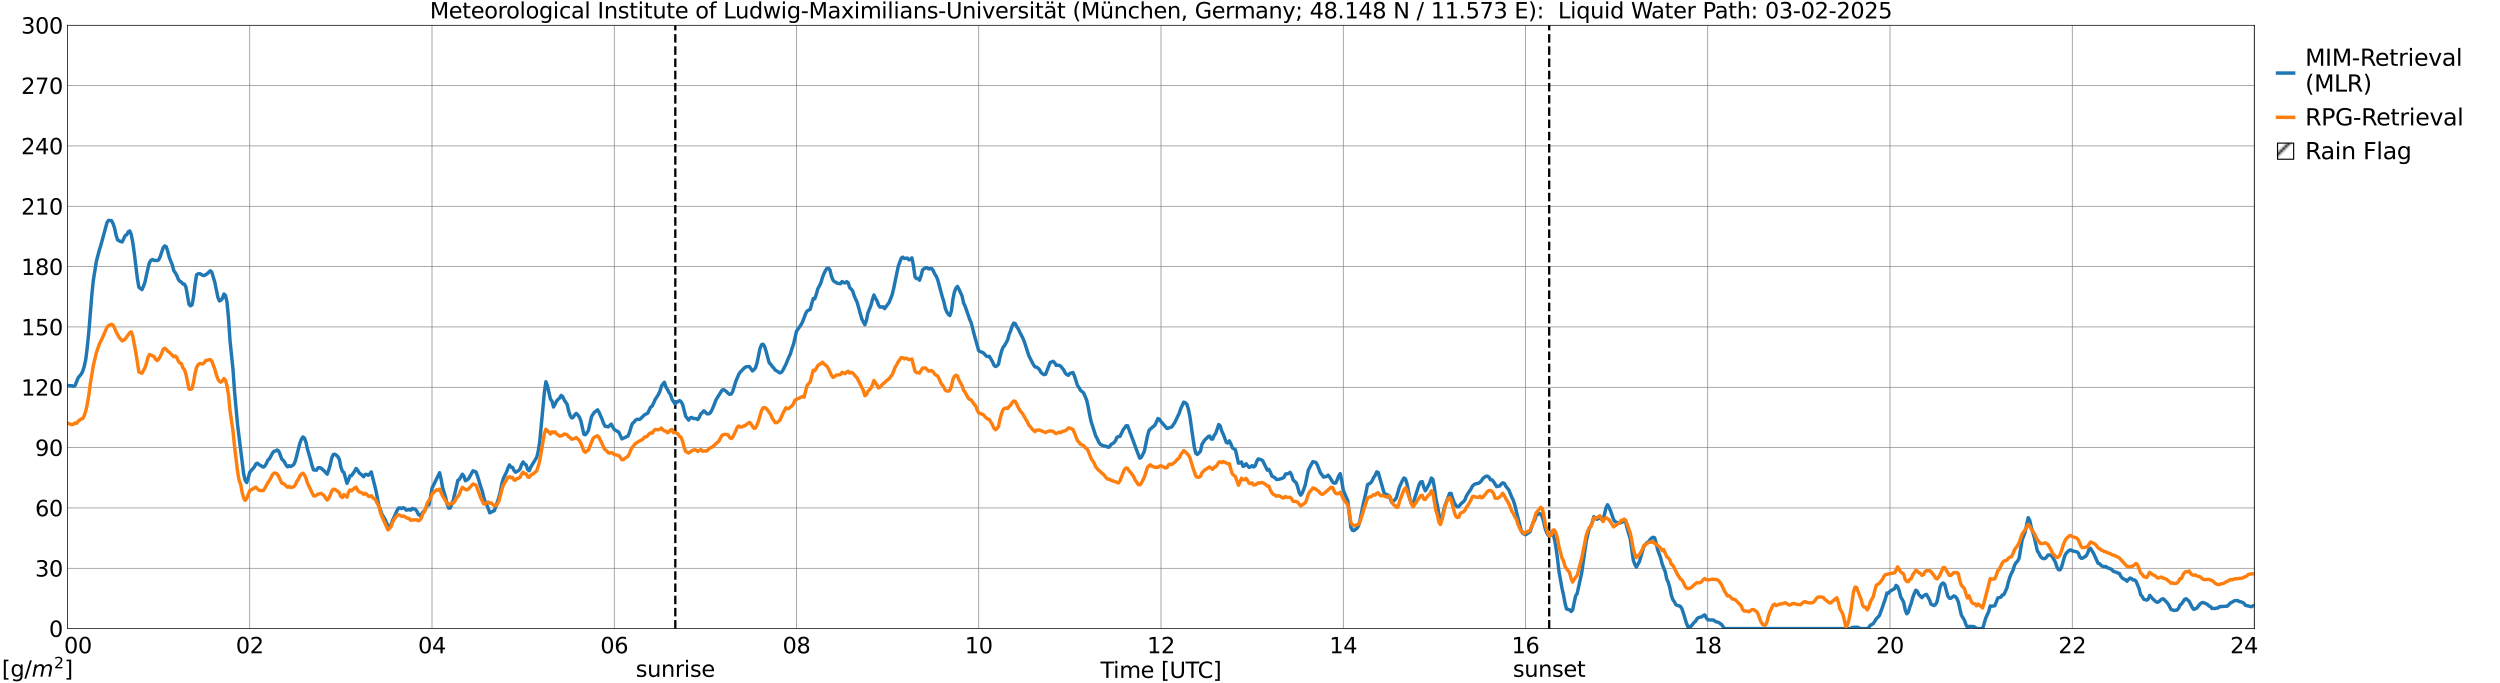 <?xml version="1.0" encoding="utf-8" standalone="no"?>
<!DOCTYPE svg PUBLIC "-//W3C//DTD SVG 1.1//EN"
  "http://www.w3.org/Graphics/SVG/1.1/DTD/svg11.dtd">
<svg xmlns:xlink="http://www.w3.org/1999/xlink" width="1085.4pt" height="296.64pt" viewBox="0 0 1085.4 296.64" xmlns="http://www.w3.org/2000/svg" version="1.1">
 <defs>
  <style type="text/css">*{stroke-linejoin: round; stroke-linecap: butt}</style>
 </defs>
 <g id="figure_1">
  <g id="patch_1">
   <path d="M 0 296.64 
L 1085.4 296.64 
L 1085.4 0 
L 0 0 
z
" style="fill: #ffffff"/>
  </g>
  <g id="axes_1">
   <g id="patch_2">
    <path d="M 29.306 272.909 
L 978.814 272.909 
L 978.814 10.976 
L 29.306 10.976 
z
" style="fill: #ffffff"/>
   </g>
   <g id="patch_3">
    <path d="M 978.814 272.909 
L 978.814 272.909 
L 978.814 10.976 
L 978.814 10.976 
z
" clip-path="url(#p5ed9929e1c)" style="fill: #d3d3d3; stroke: #d3d3d3; stroke-linejoin: miter"/>
   </g>
   <g id="matplotlib.axis_1">
    <g id="xtick_1">
     <g id="line2d_1">
      <path d="M 29.306 272.909 
L 29.306 10.976 
" clip-path="url(#p5ed9929e1c)" style="fill: none; stroke: #808080; stroke-width: 0.3; stroke-linecap: square"/>
     </g>
     <g id="line2d_2"/>
     <g id="text_1">
      <!--    00 -->
      <g transform="translate(18.733 283.627) scale(0.095 -0.095)">
       <defs>
        <path id="DejaVuSans-20" transform="scale(0.016)"/>
        <path id="DejaVuSans-30" d="M 2034 4250 
Q 1547 4250 1301 3770 
Q 1056 3291 1056 2328 
Q 1056 1369 1301 889 
Q 1547 409 2034 409 
Q 2525 409 2770 889 
Q 3016 1369 3016 2328 
Q 3016 3291 2770 3770 
Q 2525 4250 2034 4250 
z
M 2034 4750 
Q 2819 4750 3233 4129 
Q 3647 3509 3647 2328 
Q 3647 1150 3233 529 
Q 2819 -91 2034 -91 
Q 1250 -91 836 529 
Q 422 1150 422 2328 
Q 422 3509 836 4129 
Q 1250 4750 2034 4750 
z
" transform="scale(0.016)"/>
       </defs>
       <use xlink:href="#DejaVuSans-20"/>
       <use xlink:href="#DejaVuSans-20" transform="translate(31.787 0)"/>
       <use xlink:href="#DejaVuSans-20" transform="translate(63.574 0)"/>
       <use xlink:href="#DejaVuSans-30" transform="translate(95.361 0)"/>
       <use xlink:href="#DejaVuSans-30" transform="translate(158.984 0)"/>
      </g>
     </g>
    </g>
    <g id="xtick_2">
     <g id="line2d_3">
      <path d="M 108.431 272.909 
L 108.431 10.976 
" clip-path="url(#p5ed9929e1c)" style="fill: none; stroke: #808080; stroke-width: 0.3; stroke-linecap: square"/>
     </g>
     <g id="line2d_4"/>
     <g id="text_2">
      <!-- 02 -->
      <g transform="translate(102.387 283.627) scale(0.095 -0.095)">
       <defs>
        <path id="DejaVuSans-32" d="M 1228 531 
L 3431 531 
L 3431 0 
L 469 0 
L 469 531 
Q 828 903 1448 1529 
Q 2069 2156 2228 2338 
Q 2531 2678 2651 2914 
Q 2772 3150 2772 3378 
Q 2772 3750 2511 3984 
Q 2250 4219 1831 4219 
Q 1534 4219 1204 4116 
Q 875 4013 500 3803 
L 500 4441 
Q 881 4594 1212 4672 
Q 1544 4750 1819 4750 
Q 2544 4750 2975 4387 
Q 3406 4025 3406 3419 
Q 3406 3131 3298 2873 
Q 3191 2616 2906 2266 
Q 2828 2175 2409 1742 
Q 1991 1309 1228 531 
z
" transform="scale(0.016)"/>
       </defs>
       <use xlink:href="#DejaVuSans-30"/>
       <use xlink:href="#DejaVuSans-32" transform="translate(63.623 0)"/>
      </g>
     </g>
    </g>
    <g id="xtick_3">
     <g id="line2d_5">
      <path d="M 187.557 272.909 
L 187.557 10.976 
" clip-path="url(#p5ed9929e1c)" style="fill: none; stroke: #808080; stroke-width: 0.3; stroke-linecap: square"/>
     </g>
     <g id="line2d_6"/>
     <g id="text_3">
      <!-- 04 -->
      <g transform="translate(181.513 283.627) scale(0.095 -0.095)">
       <defs>
        <path id="DejaVuSans-34" d="M 2419 4116 
L 825 1625 
L 2419 1625 
L 2419 4116 
z
M 2253 4666 
L 3047 4666 
L 3047 1625 
L 3713 1625 
L 3713 1100 
L 3047 1100 
L 3047 0 
L 2419 0 
L 2419 1100 
L 313 1100 
L 313 1709 
L 2253 4666 
z
" transform="scale(0.016)"/>
       </defs>
       <use xlink:href="#DejaVuSans-30"/>
       <use xlink:href="#DejaVuSans-34" transform="translate(63.623 0)"/>
      </g>
     </g>
    </g>
    <g id="xtick_4">
     <g id="line2d_7">
      <path d="M 266.683 272.909 
L 266.683 10.976 
" clip-path="url(#p5ed9929e1c)" style="fill: none; stroke: #808080; stroke-width: 0.3; stroke-linecap: square"/>
     </g>
     <g id="line2d_8"/>
     <g id="text_4">
      <!-- 06 -->
      <g transform="translate(260.638 283.627) scale(0.095 -0.095)">
       <defs>
        <path id="DejaVuSans-36" d="M 2113 2584 
Q 1688 2584 1439 2293 
Q 1191 2003 1191 1497 
Q 1191 994 1439 701 
Q 1688 409 2113 409 
Q 2538 409 2786 701 
Q 3034 994 3034 1497 
Q 3034 2003 2786 2293 
Q 2538 2584 2113 2584 
z
M 3366 4563 
L 3366 3988 
Q 3128 4100 2886 4159 
Q 2644 4219 2406 4219 
Q 1781 4219 1451 3797 
Q 1122 3375 1075 2522 
Q 1259 2794 1537 2939 
Q 1816 3084 2150 3084 
Q 2853 3084 3261 2657 
Q 3669 2231 3669 1497 
Q 3669 778 3244 343 
Q 2819 -91 2113 -91 
Q 1303 -91 875 529 
Q 447 1150 447 2328 
Q 447 3434 972 4092 
Q 1497 4750 2381 4750 
Q 2619 4750 2861 4703 
Q 3103 4656 3366 4563 
z
" transform="scale(0.016)"/>
       </defs>
       <use xlink:href="#DejaVuSans-30"/>
       <use xlink:href="#DejaVuSans-36" transform="translate(63.623 0)"/>
      </g>
     </g>
    </g>
    <g id="xtick_5">
     <g id="line2d_9">
      <path d="M 345.808 272.909 
L 345.808 10.976 
" clip-path="url(#p5ed9929e1c)" style="fill: none; stroke: #808080; stroke-width: 0.3; stroke-linecap: square"/>
     </g>
     <g id="line2d_10"/>
     <g id="text_5">
      <!-- 08 -->
      <g transform="translate(339.764 283.627) scale(0.095 -0.095)">
       <defs>
        <path id="DejaVuSans-38" d="M 2034 2216 
Q 1584 2216 1326 1975 
Q 1069 1734 1069 1313 
Q 1069 891 1326 650 
Q 1584 409 2034 409 
Q 2484 409 2743 651 
Q 3003 894 3003 1313 
Q 3003 1734 2745 1975 
Q 2488 2216 2034 2216 
z
M 1403 2484 
Q 997 2584 770 2862 
Q 544 3141 544 3541 
Q 544 4100 942 4425 
Q 1341 4750 2034 4750 
Q 2731 4750 3128 4425 
Q 3525 4100 3525 3541 
Q 3525 3141 3298 2862 
Q 3072 2584 2669 2484 
Q 3125 2378 3379 2068 
Q 3634 1759 3634 1313 
Q 3634 634 3220 271 
Q 2806 -91 2034 -91 
Q 1263 -91 848 271 
Q 434 634 434 1313 
Q 434 1759 690 2068 
Q 947 2378 1403 2484 
z
M 1172 3481 
Q 1172 3119 1398 2916 
Q 1625 2713 2034 2713 
Q 2441 2713 2670 2916 
Q 2900 3119 2900 3481 
Q 2900 3844 2670 4047 
Q 2441 4250 2034 4250 
Q 1625 4250 1398 4047 
Q 1172 3844 1172 3481 
z
" transform="scale(0.016)"/>
       </defs>
       <use xlink:href="#DejaVuSans-30"/>
       <use xlink:href="#DejaVuSans-38" transform="translate(63.623 0)"/>
      </g>
     </g>
    </g>
    <g id="xtick_6">
     <g id="line2d_11">
      <path d="M 424.934 272.909 
L 424.934 10.976 
" clip-path="url(#p5ed9929e1c)" style="fill: none; stroke: #808080; stroke-width: 0.3; stroke-linecap: square"/>
     </g>
     <g id="line2d_12"/>
     <g id="text_6">
      <!-- 10 -->
      <g transform="translate(418.89 283.627) scale(0.095 -0.095)">
       <defs>
        <path id="DejaVuSans-31" d="M 794 531 
L 1825 531 
L 1825 4091 
L 703 3866 
L 703 4441 
L 1819 4666 
L 2450 4666 
L 2450 531 
L 3481 531 
L 3481 0 
L 794 0 
L 794 531 
z
" transform="scale(0.016)"/>
       </defs>
       <use xlink:href="#DejaVuSans-31"/>
       <use xlink:href="#DejaVuSans-30" transform="translate(63.623 0)"/>
      </g>
     </g>
    </g>
    <g id="xtick_7">
     <g id="line2d_13">
      <path d="M 504.06 272.909 
L 504.06 10.976 
" clip-path="url(#p5ed9929e1c)" style="fill: none; stroke: #808080; stroke-width: 0.3; stroke-linecap: square"/>
     </g>
     <g id="line2d_14"/>
     <g id="text_7">
      <!-- 12 -->
      <g transform="translate(498.015 283.627) scale(0.095 -0.095)">
       <use xlink:href="#DejaVuSans-31"/>
       <use xlink:href="#DejaVuSans-32" transform="translate(63.623 0)"/>
      </g>
     </g>
    </g>
    <g id="xtick_8">
     <g id="line2d_15">
      <path d="M 583.185 272.909 
L 583.185 10.976 
" clip-path="url(#p5ed9929e1c)" style="fill: none; stroke: #808080; stroke-width: 0.3; stroke-linecap: square"/>
     </g>
     <g id="line2d_16"/>
     <g id="text_8">
      <!-- 14 -->
      <g transform="translate(577.141 283.627) scale(0.095 -0.095)">
       <use xlink:href="#DejaVuSans-31"/>
       <use xlink:href="#DejaVuSans-34" transform="translate(63.623 0)"/>
      </g>
     </g>
    </g>
    <g id="xtick_9">
     <g id="line2d_17">
      <path d="M 662.311 272.909 
L 662.311 10.976 
" clip-path="url(#p5ed9929e1c)" style="fill: none; stroke: #808080; stroke-width: 0.3; stroke-linecap: square"/>
     </g>
     <g id="line2d_18"/>
     <g id="text_9">
      <!-- 16 -->
      <g transform="translate(656.267 283.627) scale(0.095 -0.095)">
       <use xlink:href="#DejaVuSans-31"/>
       <use xlink:href="#DejaVuSans-36" transform="translate(63.623 0)"/>
      </g>
     </g>
    </g>
    <g id="xtick_10">
     <g id="line2d_19">
      <path d="M 741.437 272.909 
L 741.437 10.976 
" clip-path="url(#p5ed9929e1c)" style="fill: none; stroke: #808080; stroke-width: 0.3; stroke-linecap: square"/>
     </g>
     <g id="line2d_20"/>
     <g id="text_10">
      <!-- 18 -->
      <g transform="translate(735.392 283.627) scale(0.095 -0.095)">
       <use xlink:href="#DejaVuSans-31"/>
       <use xlink:href="#DejaVuSans-38" transform="translate(63.623 0)"/>
      </g>
     </g>
    </g>
    <g id="xtick_11">
     <g id="line2d_21">
      <path d="M 820.562 272.909 
L 820.562 10.976 
" clip-path="url(#p5ed9929e1c)" style="fill: none; stroke: #808080; stroke-width: 0.3; stroke-linecap: square"/>
     </g>
     <g id="line2d_22"/>
     <g id="text_11">
      <!-- 20 -->
      <g transform="translate(814.518 283.627) scale(0.095 -0.095)">
       <use xlink:href="#DejaVuSans-32"/>
       <use xlink:href="#DejaVuSans-30" transform="translate(63.623 0)"/>
      </g>
     </g>
    </g>
    <g id="xtick_12">
     <g id="line2d_23">
      <path d="M 899.688 272.909 
L 899.688 10.976 
" clip-path="url(#p5ed9929e1c)" style="fill: none; stroke: #808080; stroke-width: 0.3; stroke-linecap: square"/>
     </g>
     <g id="line2d_24"/>
     <g id="text_12">
      <!-- 22 -->
      <g transform="translate(893.644 283.627) scale(0.095 -0.095)">
       <use xlink:href="#DejaVuSans-32"/>
       <use xlink:href="#DejaVuSans-32" transform="translate(63.623 0)"/>
      </g>
     </g>
    </g>
    <g id="xtick_13">
     <g id="line2d_25">
      <path d="M 978.814 272.909 
L 978.814 10.976 
" clip-path="url(#p5ed9929e1c)" style="fill: none; stroke: #808080; stroke-width: 0.3; stroke-linecap: square"/>
     </g>
     <g id="line2d_26"/>
     <g id="text_13">
      <!-- 24    -->
      <g transform="translate(968.241 283.627) scale(0.095 -0.095)">
       <use xlink:href="#DejaVuSans-32"/>
       <use xlink:href="#DejaVuSans-34" transform="translate(63.623 0)"/>
       <use xlink:href="#DejaVuSans-20" transform="translate(127.246 0)"/>
       <use xlink:href="#DejaVuSans-20" transform="translate(159.033 0)"/>
       <use xlink:href="#DejaVuSans-20" transform="translate(190.82 0)"/>
      </g>
     </g>
    </g>
    <g id="text_14">
     <!-- Time [UTC] -->
     <g transform="translate(477.806 294.322) scale(0.095 -0.095)">
      <defs>
       <path id="DejaVuSans-54" d="M -19 4666 
L 3928 4666 
L 3928 4134 
L 2272 4134 
L 2272 0 
L 1638 0 
L 1638 4134 
L -19 4134 
L -19 4666 
z
" transform="scale(0.016)"/>
       <path id="DejaVuSans-69" d="M 603 3500 
L 1178 3500 
L 1178 0 
L 603 0 
L 603 3500 
z
M 603 4863 
L 1178 4863 
L 1178 4134 
L 603 4134 
L 603 4863 
z
" transform="scale(0.016)"/>
       <path id="DejaVuSans-6d" d="M 3328 2828 
Q 3544 3216 3844 3400 
Q 4144 3584 4550 3584 
Q 5097 3584 5394 3201 
Q 5691 2819 5691 2113 
L 5691 0 
L 5113 0 
L 5113 2094 
Q 5113 2597 4934 2840 
Q 4756 3084 4391 3084 
Q 3944 3084 3684 2787 
Q 3425 2491 3425 1978 
L 3425 0 
L 2847 0 
L 2847 2094 
Q 2847 2600 2669 2842 
Q 2491 3084 2119 3084 
Q 1678 3084 1418 2786 
Q 1159 2488 1159 1978 
L 1159 0 
L 581 0 
L 581 3500 
L 1159 3500 
L 1159 2956 
Q 1356 3278 1631 3431 
Q 1906 3584 2284 3584 
Q 2666 3584 2933 3390 
Q 3200 3197 3328 2828 
z
" transform="scale(0.016)"/>
       <path id="DejaVuSans-65" d="M 3597 1894 
L 3597 1613 
L 953 1613 
Q 991 1019 1311 708 
Q 1631 397 2203 397 
Q 2534 397 2845 478 
Q 3156 559 3463 722 
L 3463 178 
Q 3153 47 2828 -22 
Q 2503 -91 2169 -91 
Q 1331 -91 842 396 
Q 353 884 353 1716 
Q 353 2575 817 3079 
Q 1281 3584 2069 3584 
Q 2775 3584 3186 3129 
Q 3597 2675 3597 1894 
z
M 3022 2063 
Q 3016 2534 2758 2815 
Q 2500 3097 2075 3097 
Q 1594 3097 1305 2825 
Q 1016 2553 972 2059 
L 3022 2063 
z
" transform="scale(0.016)"/>
       <path id="DejaVuSans-5b" d="M 550 4863 
L 1875 4863 
L 1875 4416 
L 1125 4416 
L 1125 -397 
L 1875 -397 
L 1875 -844 
L 550 -844 
L 550 4863 
z
" transform="scale(0.016)"/>
       <path id="DejaVuSans-55" d="M 556 4666 
L 1191 4666 
L 1191 1831 
Q 1191 1081 1462 751 
Q 1734 422 2344 422 
Q 2950 422 3222 751 
Q 3494 1081 3494 1831 
L 3494 4666 
L 4128 4666 
L 4128 1753 
Q 4128 841 3676 375 
Q 3225 -91 2344 -91 
Q 1459 -91 1007 375 
Q 556 841 556 1753 
L 556 4666 
z
" transform="scale(0.016)"/>
       <path id="DejaVuSans-43" d="M 4122 4306 
L 4122 3641 
Q 3803 3938 3442 4084 
Q 3081 4231 2675 4231 
Q 1875 4231 1450 3742 
Q 1025 3253 1025 2328 
Q 1025 1406 1450 917 
Q 1875 428 2675 428 
Q 3081 428 3442 575 
Q 3803 722 4122 1019 
L 4122 359 
Q 3791 134 3420 21 
Q 3050 -91 2638 -91 
Q 1578 -91 968 557 
Q 359 1206 359 2328 
Q 359 3453 968 4101 
Q 1578 4750 2638 4750 
Q 3056 4750 3426 4639 
Q 3797 4528 4122 4306 
z
" transform="scale(0.016)"/>
       <path id="DejaVuSans-5d" d="M 1947 4863 
L 1947 -844 
L 622 -844 
L 622 -397 
L 1369 -397 
L 1369 4416 
L 622 4416 
L 622 4863 
L 1947 4863 
z
" transform="scale(0.016)"/>
      </defs>
      <use xlink:href="#DejaVuSans-54"/>
      <use xlink:href="#DejaVuSans-69" transform="translate(57.959 0)"/>
      <use xlink:href="#DejaVuSans-6d" transform="translate(85.742 0)"/>
      <use xlink:href="#DejaVuSans-65" transform="translate(183.154 0)"/>
      <use xlink:href="#DejaVuSans-20" transform="translate(244.678 0)"/>
      <use xlink:href="#DejaVuSans-5b" transform="translate(276.465 0)"/>
      <use xlink:href="#DejaVuSans-55" transform="translate(315.479 0)"/>
      <use xlink:href="#DejaVuSans-54" transform="translate(388.672 0)"/>
      <use xlink:href="#DejaVuSans-43" transform="translate(443.881 0)"/>
      <use xlink:href="#DejaVuSans-5d" transform="translate(513.705 0)"/>
     </g>
    </g>
   </g>
   <g id="matplotlib.axis_2">
    <g id="ytick_1">
     <g id="line2d_27">
      <path d="M 29.306 272.909 
L 978.814 272.909 
" clip-path="url(#p5ed9929e1c)" style="fill: none; stroke: #808080; stroke-width: 0.3; stroke-linecap: square"/>
     </g>
     <g id="line2d_28"/>
     <g id="text_15">
      <!-- 0 -->
      <g transform="translate(21.261 276.518) scale(0.095 -0.095)">
       <use xlink:href="#DejaVuSans-30"/>
      </g>
     </g>
    </g>
    <g id="ytick_2">
     <g id="line2d_29">
      <path d="M 29.306 246.715 
L 978.814 246.715 
" clip-path="url(#p5ed9929e1c)" style="fill: none; stroke: #808080; stroke-width: 0.3; stroke-linecap: square"/>
     </g>
     <g id="line2d_30"/>
     <g id="text_16">
      <!-- 30 -->
      <g transform="translate(15.217 250.325) scale(0.095 -0.095)">
       <defs>
        <path id="DejaVuSans-33" d="M 2597 2516 
Q 3050 2419 3304 2112 
Q 3559 1806 3559 1356 
Q 3559 666 3084 287 
Q 2609 -91 1734 -91 
Q 1441 -91 1130 -33 
Q 819 25 488 141 
L 488 750 
Q 750 597 1062 519 
Q 1375 441 1716 441 
Q 2309 441 2620 675 
Q 2931 909 2931 1356 
Q 2931 1769 2642 2001 
Q 2353 2234 1838 2234 
L 1294 2234 
L 1294 2753 
L 1863 2753 
Q 2328 2753 2575 2939 
Q 2822 3125 2822 3475 
Q 2822 3834 2567 4026 
Q 2313 4219 1838 4219 
Q 1578 4219 1281 4162 
Q 984 4106 628 3988 
L 628 4550 
Q 988 4650 1302 4700 
Q 1616 4750 1894 4750 
Q 2613 4750 3031 4423 
Q 3450 4097 3450 3541 
Q 3450 3153 3228 2886 
Q 3006 2619 2597 2516 
z
" transform="scale(0.016)"/>
       </defs>
       <use xlink:href="#DejaVuSans-33"/>
       <use xlink:href="#DejaVuSans-30" transform="translate(63.623 0)"/>
      </g>
     </g>
    </g>
    <g id="ytick_3">
     <g id="line2d_31">
      <path d="M 29.306 220.522 
L 978.814 220.522 
" clip-path="url(#p5ed9929e1c)" style="fill: none; stroke: #808080; stroke-width: 0.3; stroke-linecap: square"/>
     </g>
     <g id="line2d_32"/>
     <g id="text_17">
      <!-- 60 -->
      <g transform="translate(15.217 224.131) scale(0.095 -0.095)">
       <use xlink:href="#DejaVuSans-36"/>
       <use xlink:href="#DejaVuSans-30" transform="translate(63.623 0)"/>
      </g>
     </g>
    </g>
    <g id="ytick_4">
     <g id="line2d_33">
      <path d="M 29.306 194.329 
L 978.814 194.329 
" clip-path="url(#p5ed9929e1c)" style="fill: none; stroke: #808080; stroke-width: 0.3; stroke-linecap: square"/>
     </g>
     <g id="line2d_34"/>
     <g id="text_18">
      <!-- 90 -->
      <g transform="translate(15.217 197.938) scale(0.095 -0.095)">
       <defs>
        <path id="DejaVuSans-39" d="M 703 97 
L 703 672 
Q 941 559 1184 500 
Q 1428 441 1663 441 
Q 2288 441 2617 861 
Q 2947 1281 2994 2138 
Q 2813 1869 2534 1725 
Q 2256 1581 1919 1581 
Q 1219 1581 811 2004 
Q 403 2428 403 3163 
Q 403 3881 828 4315 
Q 1253 4750 1959 4750 
Q 2769 4750 3195 4129 
Q 3622 3509 3622 2328 
Q 3622 1225 3098 567 
Q 2575 -91 1691 -91 
Q 1453 -91 1209 -44 
Q 966 3 703 97 
z
M 1959 2075 
Q 2384 2075 2632 2365 
Q 2881 2656 2881 3163 
Q 2881 3666 2632 3958 
Q 2384 4250 1959 4250 
Q 1534 4250 1286 3958 
Q 1038 3666 1038 3163 
Q 1038 2656 1286 2365 
Q 1534 2075 1959 2075 
z
" transform="scale(0.016)"/>
       </defs>
       <use xlink:href="#DejaVuSans-39"/>
       <use xlink:href="#DejaVuSans-30" transform="translate(63.623 0)"/>
      </g>
     </g>
    </g>
    <g id="ytick_5">
     <g id="line2d_35">
      <path d="M 29.306 168.136 
L 978.814 168.136 
" clip-path="url(#p5ed9929e1c)" style="fill: none; stroke: #808080; stroke-width: 0.3; stroke-linecap: square"/>
     </g>
     <g id="line2d_36"/>
     <g id="text_19">
      <!-- 120 -->
      <g transform="translate(9.173 171.745) scale(0.095 -0.095)">
       <use xlink:href="#DejaVuSans-31"/>
       <use xlink:href="#DejaVuSans-32" transform="translate(63.623 0)"/>
       <use xlink:href="#DejaVuSans-30" transform="translate(127.246 0)"/>
      </g>
     </g>
    </g>
    <g id="ytick_6">
     <g id="line2d_37">
      <path d="M 29.306 141.942 
L 978.814 141.942 
" clip-path="url(#p5ed9929e1c)" style="fill: none; stroke: #808080; stroke-width: 0.3; stroke-linecap: square"/>
     </g>
     <g id="line2d_38"/>
     <g id="text_20">
      <!-- 150 -->
      <g transform="translate(9.173 145.551) scale(0.095 -0.095)">
       <defs>
        <path id="DejaVuSans-35" d="M 691 4666 
L 3169 4666 
L 3169 4134 
L 1269 4134 
L 1269 2991 
Q 1406 3038 1543 3061 
Q 1681 3084 1819 3084 
Q 2600 3084 3056 2656 
Q 3513 2228 3513 1497 
Q 3513 744 3044 326 
Q 2575 -91 1722 -91 
Q 1428 -91 1123 -41 
Q 819 9 494 109 
L 494 744 
Q 775 591 1075 516 
Q 1375 441 1709 441 
Q 2250 441 2565 725 
Q 2881 1009 2881 1497 
Q 2881 1984 2565 2268 
Q 2250 2553 1709 2553 
Q 1456 2553 1204 2497 
Q 953 2441 691 2322 
L 691 4666 
z
" transform="scale(0.016)"/>
       </defs>
       <use xlink:href="#DejaVuSans-31"/>
       <use xlink:href="#DejaVuSans-35" transform="translate(63.623 0)"/>
       <use xlink:href="#DejaVuSans-30" transform="translate(127.246 0)"/>
      </g>
     </g>
    </g>
    <g id="ytick_7">
     <g id="line2d_39">
      <path d="M 29.306 115.749 
L 978.814 115.749 
" clip-path="url(#p5ed9929e1c)" style="fill: none; stroke: #808080; stroke-width: 0.3; stroke-linecap: square"/>
     </g>
     <g id="line2d_40"/>
     <g id="text_21">
      <!-- 180 -->
      <g transform="translate(9.173 119.358) scale(0.095 -0.095)">
       <use xlink:href="#DejaVuSans-31"/>
       <use xlink:href="#DejaVuSans-38" transform="translate(63.623 0)"/>
       <use xlink:href="#DejaVuSans-30" transform="translate(127.246 0)"/>
      </g>
     </g>
    </g>
    <g id="ytick_8">
     <g id="line2d_41">
      <path d="M 29.306 89.556 
L 978.814 89.556 
" clip-path="url(#p5ed9929e1c)" style="fill: none; stroke: #808080; stroke-width: 0.3; stroke-linecap: square"/>
     </g>
     <g id="line2d_42"/>
     <g id="text_22">
      <!-- 210 -->
      <g transform="translate(9.173 93.165) scale(0.095 -0.095)">
       <use xlink:href="#DejaVuSans-32"/>
       <use xlink:href="#DejaVuSans-31" transform="translate(63.623 0)"/>
       <use xlink:href="#DejaVuSans-30" transform="translate(127.246 0)"/>
      </g>
     </g>
    </g>
    <g id="ytick_9">
     <g id="line2d_43">
      <path d="M 29.306 63.362 
L 978.814 63.362 
" clip-path="url(#p5ed9929e1c)" style="fill: none; stroke: #808080; stroke-width: 0.3; stroke-linecap: square"/>
     </g>
     <g id="line2d_44"/>
     <g id="text_23">
      <!-- 240 -->
      <g transform="translate(9.173 66.972) scale(0.095 -0.095)">
       <use xlink:href="#DejaVuSans-32"/>
       <use xlink:href="#DejaVuSans-34" transform="translate(63.623 0)"/>
       <use xlink:href="#DejaVuSans-30" transform="translate(127.246 0)"/>
      </g>
     </g>
    </g>
    <g id="ytick_10">
     <g id="line2d_45">
      <path d="M 29.306 37.169 
L 978.814 37.169 
" clip-path="url(#p5ed9929e1c)" style="fill: none; stroke: #808080; stroke-width: 0.3; stroke-linecap: square"/>
     </g>
     <g id="line2d_46"/>
     <g id="text_24">
      <!-- 270 -->
      <g transform="translate(9.173 40.778) scale(0.095 -0.095)">
       <defs>
        <path id="DejaVuSans-37" d="M 525 4666 
L 3525 4666 
L 3525 4397 
L 1831 0 
L 1172 0 
L 2766 4134 
L 525 4134 
L 525 4666 
z
" transform="scale(0.016)"/>
       </defs>
       <use xlink:href="#DejaVuSans-32"/>
       <use xlink:href="#DejaVuSans-37" transform="translate(63.623 0)"/>
       <use xlink:href="#DejaVuSans-30" transform="translate(127.246 0)"/>
      </g>
     </g>
    </g>
    <g id="ytick_11">
     <g id="line2d_47">
      <path d="M 29.306 10.976 
L 978.814 10.976 
" clip-path="url(#p5ed9929e1c)" style="fill: none; stroke: #808080; stroke-width: 0.3; stroke-linecap: square"/>
     </g>
     <g id="line2d_48"/>
     <g id="text_25">
      <!-- 300 -->
      <g transform="translate(9.173 14.585) scale(0.095 -0.095)">
       <use xlink:href="#DejaVuSans-33"/>
       <use xlink:href="#DejaVuSans-30" transform="translate(63.623 0)"/>
       <use xlink:href="#DejaVuSans-30" transform="translate(127.246 0)"/>
      </g>
     </g>
    </g>
   </g>
   <g id="line2d_49">
    <path d="M 293.19 272.909 
L 293.19 10.976 
" clip-path="url(#p5ed9929e1c)" style="fill: none; stroke-dasharray: 3.7,1.6; stroke-dashoffset: 0; stroke: #000000"/>
   </g>
   <g id="line2d_50">
    <path d="M 672.597 272.909 
L 672.597 10.976 
" clip-path="url(#p5ed9929e1c)" style="fill: none; stroke-dasharray: 3.7,1.6; stroke-dashoffset: 0; stroke: #000000"/>
   </g>
   <g id="line2d_51">
    <path d="M 29.306 167.371 
L 31.284 167.502 
L 31.943 167.755 
L 32.603 167.351 
L 33.921 164.033 
L 35.24 162.451 
L 35.9 161.201 
L 36.559 159.098 
L 37.218 156.134 
L 37.878 150.854 
L 38.537 144.38 
L 39.856 128.189 
L 40.515 121.754 
L 41.834 113.489 
L 43.153 108.419 
L 43.812 106.39 
L 46.45 96.641 
L 47.109 95.685 
L 48.428 95.811 
L 49.087 97.105 
L 49.747 99.047 
L 50.406 102.106 
L 51.065 104.179 
L 52.384 104.88 
L 53.043 105.034 
L 54.362 102.254 
L 55.022 101.915 
L 55.681 100.605 
L 56.34 100.27 
L 57 101.906 
L 57.659 105.412 
L 58.319 110.039 
L 59.637 120.874 
L 60.297 124.713 
L 61.615 125.748 
L 62.275 124.338 
L 62.934 122.486 
L 64.253 116.455 
L 64.912 113.956 
L 65.572 113.004 
L 66.231 112.673 
L 66.89 113.063 
L 68.209 113.104 
L 68.869 112.859 
L 69.528 111.475 
L 70.847 107.536 
L 71.506 106.77 
L 72.166 107.139 
L 72.825 109.1 
L 73.484 111.736 
L 74.803 115.011 
L 75.462 117.554 
L 76.122 118.424 
L 76.781 119.648 
L 77.441 121.315 
L 78.1 122.14 
L 78.759 122.49 
L 79.419 123.281 
L 80.078 123.37 
L 80.737 124.706 
L 82.056 132.139 
L 82.716 132.787 
L 83.375 132.322 
L 84.034 128.852 
L 84.694 123.304 
L 85.353 119.279 
L 86.013 118.896 
L 86.672 118.779 
L 87.991 119.54 
L 88.65 119.62 
L 89.969 118.865 
L 91.288 117.561 
L 91.947 118.145 
L 93.266 122.575 
L 94.584 129.037 
L 95.244 130.647 
L 95.903 130.358 
L 96.563 129.562 
L 97.222 127.66 
L 97.881 128.238 
L 98.541 131.083 
L 99.2 138.03 
L 99.86 147.827 
L 101.178 160.664 
L 101.838 170.137 
L 103.156 184.55 
L 105.794 205.803 
L 106.453 208.582 
L 107.113 209.491 
L 107.772 207.501 
L 108.431 205.037 
L 110.41 202.755 
L 111.069 201.445 
L 111.728 201.086 
L 112.388 201.684 
L 114.366 202.813 
L 115.025 202.289 
L 115.685 201.174 
L 116.344 199.704 
L 117.003 199.163 
L 118.322 196.687 
L 118.982 195.926 
L 119.641 195.799 
L 120.3 195.362 
L 120.96 195.787 
L 121.619 197.299 
L 122.278 199.251 
L 122.938 199.844 
L 123.597 200.726 
L 124.257 202.029 
L 124.916 202.681 
L 125.575 202.183 
L 126.235 202.55 
L 127.553 201.669 
L 128.213 200.185 
L 130.191 192.432 
L 130.85 190.719 
L 131.51 189.71 
L 132.169 190.172 
L 132.829 191.97 
L 133.488 194.975 
L 134.807 199.504 
L 135.466 202.115 
L 136.125 204.016 
L 137.444 204.13 
L 138.104 203.104 
L 138.763 203.051 
L 139.422 203.25 
L 140.741 204.449 
L 142.06 205.874 
L 142.719 204.036 
L 143.379 201.715 
L 144.038 198.776 
L 144.697 197.337 
L 145.357 197.222 
L 146.016 197.609 
L 146.676 198.288 
L 147.335 199.396 
L 147.994 202.737 
L 148.654 204.643 
L 149.313 205.101 
L 150.632 209.828 
L 151.291 208.467 
L 151.951 206.573 
L 152.61 206.484 
L 153.929 204.643 
L 154.588 203.378 
L 155.247 204.099 
L 155.907 205.267 
L 157.226 206.316 
L 157.885 207.002 
L 158.544 205.954 
L 159.204 205.95 
L 159.863 206.376 
L 160.523 205.791 
L 161.182 204.898 
L 163.16 212.72 
L 164.479 219.457 
L 165.798 223.27 
L 167.116 225.407 
L 168.435 228.305 
L 169.094 228.976 
L 169.754 227.923 
L 170.413 225.96 
L 171.732 223.126 
L 172.391 221.597 
L 173.051 220.567 
L 173.71 220.54 
L 174.37 220.796 
L 175.029 220.427 
L 175.688 220.678 
L 176.348 221.473 
L 177.007 221.402 
L 177.666 221.204 
L 178.326 221.486 
L 178.985 220.756 
L 180.304 221.102 
L 180.963 221.89 
L 181.623 223.314 
L 182.282 223.799 
L 182.941 223.288 
L 183.601 222.362 
L 184.26 221.931 
L 184.92 220.645 
L 185.579 219.058 
L 186.238 219.24 
L 186.898 215.923 
L 187.557 211.983 
L 190.854 205.23 
L 191.513 208.114 
L 192.173 211.771 
L 193.492 216.027 
L 194.151 218.966 
L 194.81 220.59 
L 195.47 220.568 
L 196.788 217.123 
L 198.107 211.527 
L 198.767 208.537 
L 199.426 208.159 
L 200.745 205.883 
L 201.404 206.736 
L 202.063 208.729 
L 203.382 207.93 
L 204.701 205.576 
L 205.36 204.388 
L 206.679 204.948 
L 207.339 206.711 
L 208.657 211.14 
L 209.317 213.013 
L 209.976 215.803 
L 210.635 217.885 
L 211.295 219.143 
L 211.954 220.676 
L 212.614 222.655 
L 214.592 221.697 
L 215.251 220.028 
L 216.57 215.996 
L 217.229 213.476 
L 217.889 209.935 
L 218.548 207.709 
L 219.867 205.004 
L 220.526 203.26 
L 221.186 201.855 
L 221.845 202.786 
L 222.504 202.923 
L 223.164 204.253 
L 223.823 205.008 
L 225.142 204.313 
L 225.801 203.595 
L 226.461 201.626 
L 227.12 200.545 
L 227.779 201.456 
L 228.439 201.861 
L 229.098 203.899 
L 229.757 204.383 
L 230.417 202.815 
L 231.736 200.648 
L 233.054 198.494 
L 233.714 195.678 
L 234.373 191.274 
L 236.351 170.278 
L 237.011 165.732 
L 237.67 167.506 
L 238.989 173.303 
L 239.648 174.113 
L 240.308 176.715 
L 240.967 175.562 
L 241.626 174.176 
L 242.286 173.405 
L 242.945 172.853 
L 243.604 171.672 
L 244.264 172.127 
L 244.923 173.597 
L 246.242 175.578 
L 246.901 178.538 
L 247.561 180.432 
L 248.22 181.454 
L 248.88 181.151 
L 249.539 180.062 
L 250.198 179.488 
L 250.858 180.158 
L 251.517 181.044 
L 252.176 182.682 
L 253.495 188.537 
L 254.155 188.748 
L 254.814 187.893 
L 255.473 186.846 
L 256.792 181.006 
L 257.451 179.825 
L 258.111 178.96 
L 259.43 177.937 
L 260.089 179.011 
L 261.408 182.055 
L 262.067 183.872 
L 262.726 185.081 
L 263.386 185.142 
L 264.045 185.343 
L 265.364 184.142 
L 266.683 186.471 
L 268.661 187.624 
L 269.98 190.556 
L 271.298 189.966 
L 272.617 189.312 
L 273.277 187.84 
L 273.936 185.557 
L 274.595 183.81 
L 275.255 183.278 
L 275.914 182.446 
L 276.573 182.016 
L 277.233 182.104 
L 277.892 182.008 
L 279.87 180.039 
L 281.189 179.425 
L 282.508 176.687 
L 283.167 176.308 
L 284.486 173.405 
L 285.805 171.337 
L 286.464 170.005 
L 287.124 167.812 
L 287.783 166.713 
L 288.442 165.942 
L 289.102 167.96 
L 289.761 168.991 
L 290.42 170.431 
L 291.08 171.261 
L 291.739 173.315 
L 293.058 175.335 
L 293.717 174.726 
L 295.036 173.924 
L 295.696 174.434 
L 296.355 175.588 
L 297.674 180.689 
L 298.992 182.398 
L 299.652 181.436 
L 300.311 181.226 
L 300.971 181.708 
L 301.63 181.68 
L 302.289 181.791 
L 302.949 182.135 
L 303.608 181.147 
L 304.267 179.635 
L 304.927 179.16 
L 305.586 178.368 
L 306.246 178.922 
L 306.905 179.639 
L 307.564 179.693 
L 308.224 179.438 
L 308.883 178.365 
L 309.543 177.017 
L 310.861 173.587 
L 313.499 169.369 
L 314.158 169.135 
L 315.477 170.044 
L 316.136 170.797 
L 316.796 171.199 
L 317.455 171.08 
L 318.114 169.994 
L 319.433 165.639 
L 320.752 162.495 
L 321.411 161.533 
L 323.39 159.511 
L 324.049 159.217 
L 325.368 159.147 
L 326.686 161.047 
L 327.346 160.475 
L 328.005 159.717 
L 328.665 157.614 
L 329.983 151.21 
L 330.643 149.655 
L 331.302 149.445 
L 331.961 150.417 
L 332.621 152.596 
L 333.94 157.499 
L 334.599 158.122 
L 335.258 159.079 
L 335.918 159.755 
L 336.577 160.676 
L 337.236 161.034 
L 338.555 161.9 
L 339.215 161.673 
L 339.874 160.768 
L 341.193 158.22 
L 342.512 154.972 
L 343.171 153.643 
L 343.83 151.346 
L 344.49 149.526 
L 345.808 143.811 
L 347.787 140.96 
L 348.446 139.728 
L 349.765 136.204 
L 350.424 135.008 
L 351.743 134.3 
L 353.062 129.622 
L 353.721 129.72 
L 354.38 127.877 
L 355.04 125.451 
L 356.359 122.908 
L 357.018 120.661 
L 357.677 118.955 
L 358.337 117.59 
L 358.996 116.542 
L 359.655 116.466 
L 360.315 117.173 
L 360.974 119.865 
L 361.634 121.601 
L 362.293 122.297 
L 362.952 122.591 
L 363.612 123.019 
L 364.93 123.154 
L 365.59 122.241 
L 366.249 122.648 
L 366.909 122.858 
L 367.568 122.271 
L 368.227 122.723 
L 368.887 124.834 
L 369.546 125.508 
L 370.206 126.346 
L 370.865 128.436 
L 372.184 131.41 
L 374.162 138.507 
L 375.481 140.979 
L 376.14 139.19 
L 376.799 135.935 
L 378.118 132.605 
L 378.777 130.044 
L 379.437 128.067 
L 380.096 129.503 
L 380.756 130.558 
L 381.415 132.417 
L 382.074 133.325 
L 382.734 133.319 
L 383.393 133.172 
L 384.053 133.99 
L 386.031 131.294 
L 387.349 127.908 
L 388.009 125.161 
L 389.987 115.602 
L 391.306 112.067 
L 391.965 111.646 
L 392.624 112.23 
L 393.943 112.052 
L 394.603 112.804 
L 395.262 112.663 
L 395.921 111.955 
L 396.581 115.375 
L 397.24 120.155 
L 397.899 120.967 
L 398.559 120.827 
L 399.218 121.657 
L 399.878 119.809 
L 400.537 117.186 
L 401.856 116.211 
L 402.515 116.268 
L 403.175 116.728 
L 404.493 116.595 
L 405.153 117.47 
L 405.812 118.939 
L 406.471 119.961 
L 407.131 121.498 
L 409.109 128.907 
L 409.768 130.922 
L 410.428 133.922 
L 411.087 135.495 
L 411.746 136.488 
L 412.406 136.987 
L 413.065 134.973 
L 413.725 129.947 
L 414.384 126.708 
L 415.043 125.144 
L 415.703 124.365 
L 416.362 125.623 
L 417.681 128.485 
L 418.34 131.554 
L 419 132.907 
L 420.978 138.627 
L 421.637 140.097 
L 422.956 145.243 
L 424.934 152.341 
L 426.912 153.173 
L 428.231 154.595 
L 428.89 154.834 
L 429.55 154.706 
L 430.869 157.012 
L 431.528 158.549 
L 432.187 159.135 
L 432.847 158.849 
L 433.506 158.106 
L 434.165 154.951 
L 434.825 152.516 
L 435.484 150.764 
L 436.144 150.013 
L 437.462 147.616 
L 438.122 145.17 
L 438.781 143.572 
L 439.44 141.536 
L 440.1 140.266 
L 440.759 140.477 
L 441.419 141.83 
L 442.078 142.75 
L 442.737 144.18 
L 444.056 146.738 
L 444.716 148.361 
L 446.694 154.456 
L 448.672 158.351 
L 449.331 159.284 
L 449.991 159.397 
L 450.65 159.796 
L 451.309 160.501 
L 451.969 161.683 
L 452.628 162.272 
L 453.287 162.65 
L 453.947 162.497 
L 455.925 157.403 
L 457.244 156.863 
L 457.903 157.531 
L 458.563 158.642 
L 459.222 158.505 
L 459.881 158.673 
L 460.541 159.005 
L 461.859 160.693 
L 462.519 162.004 
L 463.178 162.603 
L 463.838 162.951 
L 464.497 162.14 
L 465.816 161.734 
L 466.475 163.187 
L 467.794 167.319 
L 468.453 168.261 
L 469.113 169.471 
L 470.431 170.534 
L 471.75 173.632 
L 472.409 176.386 
L 473.069 180.088 
L 473.728 183.045 
L 475.706 189.241 
L 476.366 190.442 
L 477.025 191.916 
L 477.685 192.884 
L 479.003 193.556 
L 480.322 193.73 
L 480.981 194.165 
L 481.641 194.06 
L 482.3 193.035 
L 483.619 192.205 
L 484.278 191.363 
L 484.938 189.83 
L 485.597 189.541 
L 486.256 189.484 
L 487.575 186.685 
L 488.894 184.858 
L 489.553 184.83 
L 494.169 197.274 
L 494.828 198.923 
L 495.488 198.567 
L 496.807 196.025 
L 498.125 189.523 
L 498.785 187.052 
L 499.444 186.231 
L 500.763 185.151 
L 501.422 184.587 
L 502.741 181.722 
L 503.4 182.056 
L 504.06 183.066 
L 506.697 186.039 
L 508.675 185.408 
L 509.994 183.524 
L 511.972 179.397 
L 512.632 177.41 
L 513.95 174.586 
L 514.61 174.883 
L 515.269 175.464 
L 515.929 177.555 
L 516.588 180.735 
L 517.907 190.059 
L 518.566 194.389 
L 519.226 196.914 
L 519.885 197.282 
L 521.204 195.902 
L 521.863 192.851 
L 523.182 190.85 
L 523.841 190.348 
L 524.501 189.552 
L 525.16 189.312 
L 525.819 190.571 
L 526.479 190.657 
L 527.138 189.05 
L 527.797 188.181 
L 529.116 184.307 
L 529.776 184.937 
L 530.435 187.172 
L 531.094 188.52 
L 532.413 192.082 
L 533.073 192.347 
L 533.732 191.404 
L 534.391 192.668 
L 535.051 194.441 
L 536.369 195.256 
L 537.688 201.078 
L 538.348 201.005 
L 539.007 200.555 
L 539.666 202.485 
L 540.326 202.264 
L 540.985 201.32 
L 542.304 202.946 
L 542.963 202.633 
L 543.623 202.159 
L 544.282 202.766 
L 544.941 202.263 
L 545.601 200.42 
L 546.26 199.23 
L 547.579 199.603 
L 548.238 200.095 
L 550.216 204.129 
L 550.876 203.765 
L 551.535 204.983 
L 552.195 206.669 
L 553.513 207.394 
L 554.173 208.148 
L 554.832 208.18 
L 556.151 207.824 
L 556.81 207.62 
L 557.47 207.201 
L 558.129 205.789 
L 558.788 205.724 
L 559.448 205.547 
L 560.107 205.073 
L 560.766 206.25 
L 561.426 208.414 
L 562.745 209.587 
L 563.404 211.433 
L 564.063 213.895 
L 564.723 214.968 
L 565.382 214.071 
L 566.042 212.439 
L 566.701 210.466 
L 568.02 204.116 
L 569.338 201.563 
L 569.998 200.416 
L 571.317 200.774 
L 571.976 201.949 
L 573.295 205.376 
L 573.954 206.156 
L 574.613 207.126 
L 575.932 206.864 
L 576.592 206.307 
L 577.251 207.037 
L 578.57 209.293 
L 579.229 209.771 
L 579.889 209.705 
L 580.548 208.362 
L 581.207 206.665 
L 581.867 205.62 
L 582.526 208.773 
L 583.185 212.858 
L 585.164 217.458 
L 586.482 228.862 
L 587.142 230.225 
L 587.801 230.361 
L 589.12 229.371 
L 589.779 228.346 
L 590.439 226.031 
L 591.757 219.328 
L 593.076 213.679 
L 593.736 210.38 
L 595.054 209.688 
L 595.714 208.75 
L 596.373 207.34 
L 597.032 206.431 
L 597.692 204.877 
L 598.351 205.093 
L 600.989 214.277 
L 602.967 215.096 
L 604.286 218.097 
L 605.604 217.013 
L 606.264 216.058 
L 607.582 211.448 
L 608.901 208.61 
L 609.561 207.522 
L 610.22 207.926 
L 610.879 210.139 
L 612.198 216.925 
L 612.858 218.678 
L 613.517 219.068 
L 614.176 216.437 
L 616.154 210.285 
L 616.814 209.237 
L 617.473 209.108 
L 618.133 211.5 
L 618.792 213.073 
L 619.451 212.048 
L 620.77 209.557 
L 621.429 207.555 
L 622.089 208.088 
L 622.748 211.619 
L 623.408 216.349 
L 624.067 219.482 
L 624.726 223.285 
L 625.386 225.625 
L 626.045 225.397 
L 626.705 222.044 
L 627.364 219.49 
L 629.342 214.226 
L 630.001 214.209 
L 630.661 216.344 
L 631.32 218.085 
L 631.98 219.249 
L 632.639 220.029 
L 633.298 219.968 
L 634.617 218.387 
L 635.276 217.925 
L 635.936 217.139 
L 636.595 215.482 
L 637.255 214.341 
L 638.573 212.414 
L 639.233 211.096 
L 639.892 210.463 
L 640.552 210.071 
L 641.87 209.841 
L 642.53 209.402 
L 643.189 208.707 
L 643.848 207.679 
L 645.167 206.739 
L 645.827 206.733 
L 646.486 207.207 
L 647.145 208.32 
L 647.805 208.353 
L 648.464 209.152 
L 649.783 211.274 
L 650.442 211.074 
L 651.102 211.019 
L 651.761 210.139 
L 652.42 209.624 
L 653.08 209.847 
L 653.739 211.041 
L 655.058 212.701 
L 656.377 215.921 
L 657.036 217.249 
L 657.695 219.396 
L 660.333 229.963 
L 660.992 231.377 
L 661.652 231.857 
L 662.311 232.161 
L 664.289 230.879 
L 665.608 226.818 
L 666.267 225.85 
L 666.927 223.877 
L 668.246 222.939 
L 668.905 223.135 
L 669.564 224.349 
L 670.224 226.577 
L 670.883 229.576 
L 671.542 231.333 
L 672.202 232.37 
L 672.861 232.518 
L 673.521 231.212 
L 674.18 231.658 
L 674.839 233.872 
L 675.499 237.44 
L 676.158 242.179 
L 676.817 247.889 
L 678.136 255.321 
L 678.796 258.247 
L 679.455 261.837 
L 680.114 264.384 
L 681.433 264.722 
L 682.092 265.476 
L 682.752 264.861 
L 684.071 258.703 
L 684.73 257.728 
L 686.708 248.677 
L 688.686 234.955 
L 690.005 229.265 
L 690.664 228.499 
L 691.324 226.633 
L 691.983 224.324 
L 692.643 225.093 
L 693.302 225.446 
L 694.621 224.837 
L 695.939 226.054 
L 697.258 220.493 
L 697.918 219.143 
L 698.577 220.264 
L 699.236 221.803 
L 700.555 225.618 
L 701.215 226.502 
L 702.533 227.017 
L 703.193 227.116 
L 704.511 226.572 
L 705.171 225.78 
L 705.83 226.813 
L 706.49 229.562 
L 707.808 234.082 
L 709.127 243.235 
L 709.786 245.034 
L 710.446 246.231 
L 711.765 243.823 
L 713.083 239.328 
L 713.743 237.141 
L 714.402 236.421 
L 715.062 235.517 
L 715.721 235.278 
L 716.38 234.301 
L 717.04 233.624 
L 717.699 233.251 
L 718.358 233.479 
L 719.018 235.676 
L 719.677 238.661 
L 720.996 242.23 
L 721.655 244.904 
L 722.974 248.247 
L 723.633 251.41 
L 724.293 252.828 
L 724.952 255.098 
L 725.612 258.443 
L 726.271 260.326 
L 726.93 261.26 
L 727.59 262.497 
L 728.249 262.867 
L 728.909 263.001 
L 729.568 263.285 
L 730.227 264.319 
L 730.887 266.283 
L 732.205 270.648 
L 732.865 272.172 
L 734.184 271.916 
L 735.502 270.229 
L 736.162 269.716 
L 736.821 268.563 
L 737.48 268.109 
L 738.799 267.841 
L 739.459 267.259 
L 740.118 266.955 
L 740.777 268.19 
L 741.437 269.092 
L 744.074 269.224 
L 744.734 269.84 
L 746.052 270.197 
L 747.371 271.052 
L 748.69 272.898 
L 755.943 272.909 
L 803.419 272.909 
L 804.078 272.416 
L 805.397 272.34 
L 806.715 272.34 
L 807.375 272.833 
L 808.694 272.909 
L 810.672 272.909 
L 811.331 272.452 
L 811.99 271.498 
L 813.309 270.748 
L 814.628 268.635 
L 815.947 267.269 
L 817.265 263.67 
L 818.584 259.801 
L 819.244 257.458 
L 819.903 257.551 
L 820.562 256.706 
L 822.541 255.576 
L 823.2 254.149 
L 823.859 254.651 
L 824.519 256.363 
L 825.178 259.056 
L 826.497 261.444 
L 827.156 264.765 
L 827.816 266.485 
L 828.475 265.863 
L 829.134 263.631 
L 829.794 261.853 
L 830.453 259.405 
L 831.112 257.652 
L 831.772 256.253 
L 832.431 256.689 
L 833.091 258.111 
L 834.409 259.485 
L 835.069 258.746 
L 835.728 258.265 
L 836.388 258.058 
L 837.706 260.409 
L 838.366 262.293 
L 839.684 262.918 
L 840.344 262.392 
L 841.003 261.208 
L 842.322 254.834 
L 842.981 253.533 
L 843.641 253.114 
L 844.3 253.713 
L 845.619 258.642 
L 846.278 259.664 
L 846.938 259.758 
L 848.256 258.725 
L 848.916 258.996 
L 849.575 259.795 
L 850.235 261.365 
L 851.553 267.095 
L 852.872 269.272 
L 853.531 271.16 
L 854.191 272.401 
L 854.85 271.943 
L 856.828 272.02 
L 857.488 272.331 
L 858.147 272.909 
L 860.785 272.909 
L 862.103 268.432 
L 863.422 265.465 
L 864.082 263.091 
L 864.741 263.198 
L 866.06 262.992 
L 867.378 259.601 
L 868.697 259.276 
L 869.357 258.324 
L 870.016 258.138 
L 871.335 255.239 
L 871.994 252.469 
L 872.653 250.402 
L 873.313 248.835 
L 873.972 247.628 
L 874.632 245.393 
L 875.291 244.292 
L 875.95 243.599 
L 876.61 242.396 
L 877.929 234.422 
L 879.247 230.917 
L 880.566 224.747 
L 881.225 225.879 
L 881.885 228.892 
L 883.204 233.298 
L 884.522 239.137 
L 885.182 240.122 
L 885.841 241.535 
L 886.5 242.224 
L 887.16 242.519 
L 887.819 242.512 
L 888.479 241.923 
L 889.138 240.984 
L 889.797 240.935 
L 890.457 241.084 
L 891.116 241.816 
L 892.435 244.229 
L 893.094 246.389 
L 893.754 247.337 
L 894.413 247.393 
L 895.072 246.134 
L 896.391 241.454 
L 897.051 240.199 
L 898.369 238.913 
L 899.029 238.756 
L 899.688 239.152 
L 901.666 239.593 
L 902.326 240.079 
L 902.985 241.812 
L 903.644 242.431 
L 904.304 242.274 
L 905.622 241.421 
L 906.282 240.408 
L 906.941 238.522 
L 907.601 238.067 
L 908.919 240.184 
L 910.898 244.564 
L 911.557 244.707 
L 912.216 245.523 
L 913.535 246.123 
L 914.194 245.888 
L 914.854 246.522 
L 915.513 246.637 
L 916.832 247.253 
L 917.491 248.057 
L 918.81 248.433 
L 919.469 248.803 
L 920.129 248.924 
L 920.788 250.227 
L 921.448 250.992 
L 922.107 251.443 
L 922.766 251.613 
L 923.426 252.356 
L 924.745 250.967 
L 925.404 251.194 
L 926.063 251.811 
L 926.723 251.765 
L 927.382 252.353 
L 928.701 255.518 
L 929.36 258.131 
L 930.02 258.944 
L 930.679 260.121 
L 931.998 260.552 
L 932.657 260.147 
L 933.316 258.477 
L 934.635 259.964 
L 935.954 261.195 
L 936.613 261.505 
L 937.273 261.26 
L 937.932 260.598 
L 938.592 260.103 
L 939.251 259.978 
L 940.57 261.322 
L 941.229 262.08 
L 941.888 263.215 
L 942.548 264.594 
L 943.867 265.028 
L 945.185 264.846 
L 945.845 264.088 
L 946.504 262.663 
L 947.163 262.169 
L 948.482 260.217 
L 949.142 259.947 
L 950.46 261.067 
L 951.779 263.754 
L 952.438 264.572 
L 953.757 264.016 
L 955.076 262.335 
L 955.735 261.782 
L 956.395 261.57 
L 957.054 261.78 
L 958.373 262.391 
L 959.032 263.096 
L 959.692 263.315 
L 960.351 264.201 
L 961.01 264.123 
L 961.67 264.209 
L 962.329 263.991 
L 962.989 263.963 
L 963.648 263.356 
L 966.285 263.234 
L 966.945 263.194 
L 967.604 262.607 
L 968.264 261.864 
L 970.242 260.778 
L 971.561 260.734 
L 972.22 261.2 
L 972.879 261.296 
L 973.539 261.509 
L 974.198 261.912 
L 974.857 262.799 
L 977.495 263.416 
L 978.154 263.046 
L 978.154 263.046 
" clip-path="url(#p5ed9929e1c)" style="fill: none; stroke: #1f77b4; stroke-width: 1.5; stroke-linecap: square"/>
   </g>
   <g id="line2d_52">
    <path d="M 29.306 183.719 
L 31.284 184.386 
L 31.943 184.129 
L 32.603 183.625 
L 33.262 183.776 
L 33.921 182.945 
L 35.24 181.878 
L 35.9 181.776 
L 36.559 180.454 
L 37.218 178.531 
L 37.878 175.441 
L 38.537 171.775 
L 39.197 166.668 
L 40.515 158.749 
L 41.834 153.131 
L 43.153 149.359 
L 44.472 146.657 
L 46.45 142.119 
L 47.109 141.38 
L 48.428 140.768 
L 49.087 141.231 
L 49.747 142.408 
L 50.406 144.033 
L 51.725 146.486 
L 53.043 147.984 
L 53.703 147.703 
L 54.362 147.158 
L 56.34 144.436 
L 57 144.073 
L 57.659 145.991 
L 58.978 153.075 
L 60.297 161.5 
L 61.615 162.058 
L 62.934 159.656 
L 63.594 157.645 
L 64.253 155.142 
L 64.912 153.904 
L 66.89 154.804 
L 67.55 155.967 
L 68.209 156.554 
L 68.869 155.971 
L 69.528 154.81 
L 70.187 153.417 
L 70.847 151.672 
L 71.506 151.201 
L 72.166 151.685 
L 72.825 152.46 
L 73.484 152.902 
L 75.462 154.92 
L 76.122 154.568 
L 76.781 155.235 
L 77.441 156.802 
L 78.1 157.635 
L 78.759 157.83 
L 79.419 159.785 
L 80.078 160.481 
L 80.737 162.528 
L 82.056 168.919 
L 82.716 169.037 
L 83.375 168.684 
L 84.034 165.866 
L 84.694 162.162 
L 85.353 159.532 
L 86.013 158.36 
L 86.672 157.836 
L 87.991 157.999 
L 88.65 157.497 
L 89.309 156.548 
L 91.288 156.097 
L 91.947 156.781 
L 93.266 160.237 
L 93.925 162.692 
L 94.584 164.51 
L 95.244 165.57 
L 95.903 165.921 
L 96.563 165.363 
L 97.222 164.346 
L 97.881 164.993 
L 98.541 167.475 
L 99.2 171.389 
L 99.86 178.231 
L 101.178 187.243 
L 101.838 193.928 
L 103.156 204.782 
L 103.816 208.566 
L 104.475 210.284 
L 105.135 213.791 
L 105.794 216.268 
L 106.453 217.205 
L 107.113 216.369 
L 108.431 213.07 
L 111.069 211.487 
L 112.388 212.849 
L 113.047 212.937 
L 114.366 212.975 
L 115.025 211.908 
L 116.344 209.456 
L 117.003 208.61 
L 118.322 206.072 
L 118.982 205.41 
L 119.641 205.436 
L 120.3 205.757 
L 120.96 206.771 
L 122.278 209.713 
L 122.938 209.897 
L 123.597 210.359 
L 124.257 211.06 
L 124.916 211.538 
L 125.575 211.15 
L 126.235 211.681 
L 127.553 211.334 
L 128.213 210.534 
L 128.872 208.968 
L 129.532 208.113 
L 130.191 206.606 
L 130.85 205.839 
L 131.51 205.471 
L 132.169 206.159 
L 132.829 207.571 
L 133.488 209.758 
L 136.125 215.235 
L 136.785 215.363 
L 138.104 214.486 
L 139.422 214.21 
L 140.741 215.172 
L 141.4 216.347 
L 142.06 217.095 
L 142.719 216.331 
L 143.379 214.972 
L 144.038 213.214 
L 144.697 212.399 
L 145.357 212.467 
L 146.016 212.85 
L 147.335 213.926 
L 147.994 215.608 
L 148.654 215.976 
L 149.313 214.743 
L 149.972 215.223 
L 150.632 215.866 
L 151.291 213.809 
L 151.951 212.718 
L 152.61 213.111 
L 153.929 211.86 
L 154.588 211.516 
L 155.247 212.787 
L 155.907 213.544 
L 156.566 213.718 
L 157.226 214.024 
L 157.885 214.612 
L 158.544 214.172 
L 159.204 214.543 
L 159.863 215.376 
L 160.523 215.567 
L 161.182 215.201 
L 161.841 216.042 
L 163.16 217.089 
L 163.819 218.634 
L 164.479 219.664 
L 165.138 222.406 
L 165.798 224.174 
L 168.435 230.06 
L 169.094 229.475 
L 169.754 228.676 
L 170.413 226.844 
L 171.073 225.482 
L 172.391 223.824 
L 173.051 223.502 
L 173.71 223.737 
L 174.37 224.169 
L 175.029 224.064 
L 175.688 224.172 
L 176.348 224.778 
L 177.666 225.142 
L 178.326 225.916 
L 178.985 225.745 
L 180.963 225.657 
L 181.623 226.124 
L 182.282 225.794 
L 182.941 224.877 
L 183.601 222.942 
L 184.26 222.019 
L 184.92 220.374 
L 185.579 218.208 
L 186.898 216.398 
L 187.557 214.513 
L 189.535 212.641 
L 190.195 212.863 
L 190.854 212.348 
L 192.173 215.369 
L 194.151 218.529 
L 194.81 219.206 
L 195.47 218.58 
L 196.788 218.443 
L 197.448 217.649 
L 198.107 216.212 
L 198.767 215.612 
L 199.426 214.51 
L 200.085 212.809 
L 200.745 211.557 
L 201.404 212.112 
L 202.063 212.505 
L 202.723 212.692 
L 203.382 212.308 
L 204.701 210.844 
L 205.36 210.124 
L 206.679 210.624 
L 208.657 216.001 
L 209.976 218.782 
L 210.635 218.892 
L 211.295 218.244 
L 211.954 217.959 
L 212.614 218.476 
L 213.273 218.334 
L 213.932 219.003 
L 214.592 219.491 
L 215.251 219.521 
L 215.91 218.849 
L 216.57 217.645 
L 217.889 212.545 
L 218.548 210.603 
L 220.526 207.27 
L 221.186 206.926 
L 221.845 207.45 
L 222.504 207.244 
L 223.164 208.42 
L 223.823 208.468 
L 224.482 207.682 
L 225.142 207.638 
L 225.801 207.221 
L 226.461 205.827 
L 227.12 205.029 
L 227.779 205.745 
L 228.439 205.702 
L 229.098 207 
L 229.757 207.26 
L 230.417 206.325 
L 231.736 205.527 
L 233.054 204.368 
L 233.714 202.286 
L 234.373 199.768 
L 236.351 188.217 
L 237.011 186.339 
L 237.67 186.931 
L 238.989 188.465 
L 239.648 187.42 
L 240.308 187.869 
L 240.967 187.472 
L 241.626 188.333 
L 242.286 188.775 
L 242.945 189.361 
L 244.264 189.034 
L 244.923 188.414 
L 246.242 188.705 
L 246.901 189.718 
L 247.561 190.01 
L 248.22 190.716 
L 249.539 190.339 
L 250.198 189.961 
L 251.517 191.27 
L 252.176 192.318 
L 253.495 195.885 
L 254.155 196.394 
L 254.814 195.767 
L 255.473 195.421 
L 257.451 190.421 
L 258.111 189.781 
L 259.43 189.195 
L 260.089 189.988 
L 261.408 192.648 
L 262.067 194.175 
L 262.726 195.258 
L 263.386 195.749 
L 264.045 196.544 
L 264.705 196.758 
L 265.364 196.461 
L 266.023 196.739 
L 266.683 197.32 
L 268.661 197.794 
L 269.32 198.544 
L 269.98 199.604 
L 270.639 199.541 
L 271.298 198.989 
L 272.617 198.148 
L 273.277 196.878 
L 273.936 195.169 
L 274.595 194.126 
L 275.914 192.539 
L 277.892 191.31 
L 278.552 191.012 
L 279.211 190.547 
L 279.87 189.691 
L 280.53 189.706 
L 281.189 189.204 
L 281.849 188.299 
L 282.508 187.925 
L 283.167 188.101 
L 283.827 186.991 
L 284.486 186.448 
L 285.805 186.607 
L 286.464 186.388 
L 287.124 185.808 
L 287.783 186.624 
L 288.442 187.118 
L 289.102 187.162 
L 289.761 187.882 
L 290.42 187.539 
L 291.08 186.663 
L 291.739 186.454 
L 292.399 187.866 
L 293.058 187.777 
L 293.717 187.972 
L 294.377 188.463 
L 295.036 189.5 
L 295.696 189.858 
L 296.355 191.558 
L 297.014 194.211 
L 297.674 195.991 
L 298.992 196.702 
L 300.311 195.723 
L 301.63 195.202 
L 302.289 195.477 
L 302.949 196.009 
L 304.267 195.163 
L 304.927 195.873 
L 306.246 195.79 
L 306.905 195.769 
L 308.224 194.502 
L 308.883 194.23 
L 309.543 193.831 
L 312.18 191.445 
L 312.839 190.083 
L 313.499 189.045 
L 314.158 188.624 
L 315.477 188.611 
L 316.136 188.809 
L 316.796 189.989 
L 317.455 190.393 
L 318.114 189.823 
L 319.433 187.103 
L 320.093 185.43 
L 320.752 184.924 
L 321.411 185.43 
L 322.071 185.349 
L 322.73 184.976 
L 323.39 184.885 
L 324.049 184.324 
L 325.368 183.384 
L 326.027 184.004 
L 326.686 185.094 
L 327.346 185.955 
L 328.005 185.825 
L 328.665 184.488 
L 329.324 182.772 
L 330.643 178.178 
L 331.302 177.086 
L 331.961 176.941 
L 332.621 177.33 
L 333.28 178.05 
L 334.599 179.911 
L 335.258 181.532 
L 336.577 183.495 
L 337.236 183.505 
L 338.555 182.511 
L 339.874 179.578 
L 341.193 177.027 
L 341.852 177.473 
L 342.512 177.349 
L 343.171 176.707 
L 343.83 176.262 
L 344.49 175.313 
L 345.149 173.728 
L 345.808 173.367 
L 348.446 172.141 
L 349.105 172.453 
L 350.424 167.32 
L 351.743 165.834 
L 353.062 160.757 
L 353.721 160.973 
L 354.38 159.981 
L 355.04 158.775 
L 355.699 158.271 
L 356.359 157.944 
L 357.018 157.265 
L 358.337 158.473 
L 358.996 159 
L 359.655 160.009 
L 360.974 162.892 
L 361.634 163.836 
L 362.293 163.557 
L 362.952 162.902 
L 364.93 162.619 
L 365.59 161.601 
L 366.909 162.247 
L 367.568 161.533 
L 368.227 161.216 
L 368.887 161.972 
L 369.546 161.64 
L 370.206 161.902 
L 371.524 163.479 
L 372.184 164.199 
L 374.162 168.217 
L 374.821 169.475 
L 375.481 171.784 
L 376.14 171.416 
L 376.799 169.956 
L 378.118 168.508 
L 378.777 167.145 
L 379.437 165.187 
L 380.756 167.189 
L 381.415 168.419 
L 382.074 168.088 
L 383.393 166.531 
L 384.053 166.223 
L 384.712 165.392 
L 386.031 164.46 
L 386.69 163.422 
L 387.349 162.75 
L 388.668 159.348 
L 389.328 158.326 
L 389.987 157.023 
L 391.306 155.233 
L 391.965 155.352 
L 392.624 155.787 
L 393.284 155.504 
L 393.943 155.729 
L 394.603 156.164 
L 395.921 155.867 
L 397.24 161.138 
L 397.899 161.776 
L 398.559 161.815 
L 399.218 161.979 
L 400.537 159.804 
L 401.856 159.762 
L 403.175 161.141 
L 404.493 160.897 
L 405.153 161.443 
L 405.812 162.434 
L 406.471 162.918 
L 407.131 163.263 
L 407.79 164.586 
L 408.45 166.173 
L 409.768 168.108 
L 410.428 169.412 
L 411.087 169.759 
L 411.746 169.841 
L 412.406 169.406 
L 413.065 167.652 
L 413.725 164.686 
L 414.384 163.393 
L 415.043 162.917 
L 415.703 163.273 
L 416.362 165.074 
L 417.681 167.409 
L 418.34 169.424 
L 419 170.27 
L 420.318 172.765 
L 420.978 173.422 
L 421.637 173.611 
L 422.956 175.558 
L 423.615 176.188 
L 424.275 178.077 
L 424.934 179.305 
L 426.912 180.031 
L 428.231 181.513 
L 428.89 181.918 
L 429.55 182.173 
L 430.869 184.376 
L 431.528 185.902 
L 432.187 186.56 
L 432.847 186.031 
L 433.506 185.185 
L 434.165 181.928 
L 434.825 179.489 
L 435.484 177.88 
L 436.144 177.258 
L 436.803 177.149 
L 437.462 177.34 
L 438.122 176.467 
L 438.781 175.948 
L 439.44 174.731 
L 440.1 174.125 
L 440.759 174.231 
L 442.737 178.145 
L 444.056 179.747 
L 445.375 182.089 
L 446.034 183.091 
L 446.694 184.61 
L 447.353 185.281 
L 448.012 186.177 
L 449.331 187.406 
L 449.991 186.768 
L 451.309 186.691 
L 453.947 187.812 
L 454.606 187.419 
L 455.925 187.064 
L 457.244 187.278 
L 457.903 187.922 
L 458.563 188.27 
L 459.881 187.616 
L 460.541 187.833 
L 461.2 187.325 
L 462.519 187.002 
L 463.178 186.534 
L 463.838 185.807 
L 464.497 185.867 
L 465.816 186.455 
L 466.475 187.893 
L 467.794 191.321 
L 468.453 191.966 
L 469.113 192.905 
L 470.431 193.432 
L 471.091 194.281 
L 471.75 194.632 
L 472.409 195.656 
L 473.728 199.077 
L 475.047 201.076 
L 475.706 202.701 
L 477.025 204.194 
L 477.685 204.698 
L 478.344 205.42 
L 479.003 205.85 
L 480.322 207.517 
L 480.981 208.032 
L 481.641 208.005 
L 482.3 208.5 
L 484.278 209.153 
L 484.938 209.524 
L 485.597 209.653 
L 486.256 208.732 
L 487.575 205.308 
L 488.235 203.802 
L 488.894 203.168 
L 489.553 203.335 
L 490.213 204.446 
L 490.872 205.104 
L 492.191 206.905 
L 492.85 208.481 
L 493.51 209.32 
L 494.169 210.342 
L 494.828 210.551 
L 495.488 209.859 
L 496.807 207.185 
L 498.125 203.057 
L 498.785 202.234 
L 499.444 201.802 
L 500.103 202.483 
L 500.763 202.622 
L 501.422 202.883 
L 502.082 202.837 
L 502.741 202.92 
L 503.4 202.392 
L 504.06 202.247 
L 506.038 203.174 
L 506.697 202.972 
L 507.357 201.764 
L 508.016 201.477 
L 508.675 201.678 
L 509.994 200.725 
L 511.313 199.286 
L 511.972 198.811 
L 512.632 197.354 
L 513.95 195.607 
L 515.929 197.5 
L 516.588 198.654 
L 517.907 203.016 
L 519.226 206.806 
L 519.885 207.237 
L 520.544 207.161 
L 521.204 206.801 
L 521.863 205.251 
L 523.182 203.874 
L 523.841 203.621 
L 524.501 203.075 
L 525.16 202.754 
L 525.819 203.344 
L 526.479 203.753 
L 527.138 202.852 
L 527.797 202.639 
L 528.457 201.837 
L 529.116 200.692 
L 529.776 200.469 
L 530.435 200.883 
L 531.094 200.39 
L 533.073 201.344 
L 533.732 201.333 
L 534.391 203.844 
L 535.051 205.811 
L 536.369 206.943 
L 537.688 210.663 
L 538.348 209.296 
L 539.007 207.598 
L 539.666 208.289 
L 540.326 208.287 
L 540.985 207.693 
L 541.644 208.55 
L 542.304 209.775 
L 542.963 209.985 
L 543.623 209.637 
L 544.282 210.549 
L 544.941 210.546 
L 546.26 209.625 
L 546.919 209.801 
L 547.579 209.468 
L 548.238 209.561 
L 549.557 210.377 
L 550.216 211.048 
L 550.876 211.022 
L 551.535 212.807 
L 552.195 213.942 
L 552.854 214.671 
L 553.513 214.923 
L 554.173 215.466 
L 554.832 215.186 
L 555.491 215.34 
L 556.151 215.684 
L 556.81 216.2 
L 557.47 216.086 
L 558.129 215.567 
L 558.788 215.926 
L 559.448 215.981 
L 560.107 215.871 
L 560.766 216.524 
L 561.426 217.688 
L 562.745 217.73 
L 563.404 218.091 
L 564.723 219.676 
L 566.701 218.277 
L 567.36 216.707 
L 568.02 214.487 
L 568.679 213.488 
L 569.338 212.777 
L 569.998 211.826 
L 570.657 212.046 
L 571.317 212.414 
L 572.635 213.398 
L 573.295 214.254 
L 573.954 214.651 
L 574.613 214.423 
L 577.91 211.561 
L 578.57 211.657 
L 579.229 213.167 
L 579.889 214.175 
L 580.548 214.406 
L 581.207 214.272 
L 581.867 213.697 
L 582.526 214.998 
L 583.185 216.65 
L 585.164 219.213 
L 585.823 222.445 
L 586.482 226.841 
L 587.142 227.694 
L 587.801 228.301 
L 589.779 227.691 
L 590.439 226.566 
L 593.736 216.191 
L 594.395 215.814 
L 595.054 215.739 
L 595.714 215.332 
L 596.373 214.755 
L 597.032 214.95 
L 597.692 214.214 
L 598.351 213.941 
L 599.011 214.861 
L 599.67 215.315 
L 600.329 215.124 
L 602.307 215.85 
L 602.967 215.259 
L 603.626 215.805 
L 604.286 217.94 
L 604.945 219.09 
L 605.604 219.421 
L 606.264 220.291 
L 606.923 220.194 
L 607.582 217.76 
L 609.561 212.59 
L 610.22 211.815 
L 610.879 213.083 
L 611.539 215.244 
L 612.198 216.931 
L 612.858 218.947 
L 613.517 220.079 
L 616.814 215.163 
L 617.473 215.029 
L 618.133 216.689 
L 618.792 216.836 
L 620.111 215.075 
L 620.77 214.555 
L 621.429 213.065 
L 622.089 213.959 
L 623.408 221.734 
L 624.067 223.603 
L 624.726 226.815 
L 625.386 227.732 
L 626.045 225.587 
L 627.364 219.909 
L 628.683 216.463 
L 629.342 216.062 
L 630.001 216.976 
L 631.32 222.021 
L 631.98 224.03 
L 632.639 224.644 
L 633.298 224.62 
L 633.958 222.982 
L 634.617 222.492 
L 635.276 222.296 
L 635.936 221.628 
L 636.595 220.335 
L 637.255 219.504 
L 638.573 217.2 
L 639.233 215.679 
L 639.892 215.474 
L 640.552 215.789 
L 641.87 215.972 
L 642.53 215.426 
L 643.189 216.145 
L 643.848 215.899 
L 645.827 213.313 
L 646.486 212.99 
L 647.145 212.972 
L 647.805 213.357 
L 648.464 214.266 
L 649.123 216.268 
L 649.783 216.347 
L 650.442 216.259 
L 651.761 215.148 
L 652.42 214.139 
L 653.08 215.114 
L 653.739 216.429 
L 655.058 218.602 
L 656.377 221.967 
L 657.036 222.973 
L 657.695 224.464 
L 658.355 225.362 
L 659.014 227.548 
L 660.333 230.493 
L 660.992 230.81 
L 661.652 231.747 
L 662.311 231.083 
L 664.289 230.342 
L 664.949 228.48 
L 665.608 227.243 
L 666.267 224.756 
L 666.927 222.708 
L 668.905 220.27 
L 669.564 220.727 
L 670.224 223.375 
L 670.883 227.441 
L 671.542 229.974 
L 672.202 231.917 
L 672.861 232.813 
L 673.521 232.325 
L 674.18 230.251 
L 674.839 230.056 
L 675.499 231.301 
L 676.158 233.613 
L 676.817 237.187 
L 678.136 242.259 
L 678.796 243.475 
L 679.455 245.906 
L 680.114 246.877 
L 681.433 248.584 
L 682.092 251.141 
L 682.752 252.727 
L 684.071 250.593 
L 684.73 249.838 
L 686.708 242.366 
L 688.686 232.395 
L 689.346 230.558 
L 690.005 229.111 
L 690.664 228.656 
L 691.324 226.97 
L 691.983 224.878 
L 692.643 224.932 
L 693.302 224.791 
L 694.621 223.939 
L 695.939 226.451 
L 696.599 225.408 
L 697.258 224.733 
L 698.577 225.668 
L 699.896 227.686 
L 700.555 228.756 
L 702.533 227.33 
L 703.193 227.045 
L 703.852 225.916 
L 704.511 225.828 
L 705.171 225.393 
L 705.83 225.942 
L 707.808 231.44 
L 708.468 234.707 
L 709.127 238.656 
L 709.786 240.569 
L 710.446 242.123 
L 711.105 241.286 
L 711.765 240.798 
L 713.083 238.492 
L 713.743 236.794 
L 714.402 236.515 
L 715.062 235.909 
L 716.38 235.306 
L 717.04 235.461 
L 717.699 235.102 
L 718.358 235.979 
L 719.018 236.179 
L 720.996 237.976 
L 721.655 239.098 
L 722.315 238.59 
L 723.633 241.71 
L 724.293 242.214 
L 724.952 243.053 
L 725.612 245.017 
L 726.271 245.342 
L 728.249 249.319 
L 729.568 251.372 
L 730.227 251.833 
L 730.887 252.913 
L 731.546 254.496 
L 732.205 255.325 
L 732.865 255.593 
L 734.184 255.17 
L 736.162 253.353 
L 736.821 252.926 
L 737.48 253.047 
L 738.14 252.896 
L 738.799 252.554 
L 739.459 251.647 
L 740.118 251.221 
L 740.777 251.658 
L 741.437 251.833 
L 743.415 251.462 
L 745.393 251.661 
L 746.052 251.99 
L 747.371 253.712 
L 748.69 256.614 
L 750.009 258.725 
L 750.668 258.606 
L 751.327 259.176 
L 751.987 260.012 
L 753.306 260.288 
L 755.943 262.998 
L 756.602 264.646 
L 757.262 265.304 
L 758.581 265.311 
L 759.24 265.685 
L 760.559 264.696 
L 761.218 264.643 
L 762.537 265.42 
L 763.196 266.358 
L 764.515 269.978 
L 765.174 271.013 
L 765.834 271.394 
L 766.493 271.393 
L 767.153 270.058 
L 767.812 267.363 
L 768.471 265.489 
L 769.79 262.732 
L 770.449 262.273 
L 771.109 262.939 
L 772.428 262.348 
L 773.746 262.156 
L 775.065 261.68 
L 776.384 262.449 
L 777.043 262.703 
L 778.362 262.039 
L 779.021 262.031 
L 779.681 262.313 
L 781.659 262.562 
L 782.978 261.456 
L 783.637 261.186 
L 784.296 261.488 
L 785.615 261.764 
L 786.934 261.687 
L 787.593 261.243 
L 788.912 259.471 
L 789.572 259.198 
L 790.89 259.226 
L 791.55 259.361 
L 792.209 260.152 
L 794.187 261.692 
L 794.847 261.773 
L 795.506 261.077 
L 796.165 260.652 
L 796.825 259.983 
L 797.484 259.518 
L 798.143 261.504 
L 798.803 264.276 
L 800.122 266.66 
L 801.44 272.356 
L 802.1 271.28 
L 802.759 268.999 
L 803.419 265.851 
L 804.737 256.883 
L 805.397 254.918 
L 806.056 255.07 
L 807.375 258.572 
L 808.034 260.235 
L 808.694 262.868 
L 809.353 263.61 
L 810.012 263.596 
L 810.672 264.796 
L 811.331 263.765 
L 811.99 261.401 
L 813.309 259.02 
L 813.969 256.299 
L 814.628 254.071 
L 815.947 253.231 
L 817.265 251.561 
L 817.925 250.225 
L 818.584 249.454 
L 819.244 249.4 
L 819.903 249.139 
L 820.562 249.069 
L 822.541 248.703 
L 823.2 247.531 
L 823.859 246.109 
L 824.519 247.007 
L 825.178 248.283 
L 826.497 249.227 
L 827.156 251.564 
L 827.816 252.408 
L 828.475 252.559 
L 829.134 251.557 
L 829.794 251.189 
L 830.453 249.507 
L 831.112 248.646 
L 831.772 247.574 
L 832.431 247.969 
L 833.091 248.68 
L 833.75 248.979 
L 834.409 249.793 
L 835.069 249.487 
L 835.728 248.237 
L 836.388 247.759 
L 837.047 247.804 
L 837.706 247.634 
L 838.366 248.292 
L 839.684 249.848 
L 840.344 250.986 
L 841.003 251.341 
L 841.663 250.574 
L 842.322 249.435 
L 843.641 246.393 
L 844.3 246.393 
L 846.278 249.731 
L 846.938 249.837 
L 848.256 248.572 
L 848.916 248.724 
L 849.575 248.587 
L 850.235 249.086 
L 850.894 252.201 
L 851.553 254.116 
L 852.872 255.512 
L 853.531 257.829 
L 854.191 259.624 
L 854.85 258.587 
L 855.51 260.284 
L 856.169 261.656 
L 856.828 262.111 
L 857.488 262.203 
L 858.147 263.045 
L 858.806 262.269 
L 859.466 262.664 
L 860.125 263.404 
L 860.785 263.964 
L 863.422 253.874 
L 864.082 251.2 
L 864.741 251.48 
L 866.06 251.29 
L 866.719 249.737 
L 867.378 247.781 
L 868.038 247.051 
L 869.357 244.333 
L 870.016 243.587 
L 870.675 243.445 
L 871.335 243.178 
L 871.994 242.32 
L 872.653 241.878 
L 873.313 241.696 
L 873.972 240.359 
L 874.632 238.649 
L 875.95 236.835 
L 876.61 235.604 
L 877.929 231.822 
L 879.247 229.944 
L 880.566 227.634 
L 881.225 228.473 
L 881.885 229.681 
L 883.204 231.611 
L 884.522 234.369 
L 885.182 234.989 
L 885.841 235.965 
L 887.16 235.963 
L 887.819 235.65 
L 888.479 235.928 
L 889.138 236.387 
L 890.457 238.664 
L 891.116 240.201 
L 892.435 241.562 
L 893.094 242.058 
L 893.754 241.769 
L 894.413 240.773 
L 895.072 239.036 
L 895.732 236.843 
L 896.391 235.068 
L 897.051 233.924 
L 898.369 232.665 
L 899.029 232.498 
L 899.688 232.961 
L 901.666 233.616 
L 902.326 234.417 
L 903.644 237.464 
L 904.304 237.783 
L 905.622 237.587 
L 906.282 237.353 
L 907.601 235.337 
L 908.26 235.51 
L 909.579 236.222 
L 910.238 236.904 
L 910.898 237.863 
L 911.557 238.234 
L 912.216 238.834 
L 912.876 239.04 
L 913.535 239.432 
L 914.194 239.606 
L 915.513 240.186 
L 916.173 240.3 
L 916.832 240.842 
L 917.491 240.994 
L 918.81 241.478 
L 920.129 242.236 
L 923.426 245.853 
L 924.745 246.06 
L 926.063 245.723 
L 927.382 244.635 
L 928.041 245.189 
L 929.36 248.724 
L 930.02 249.287 
L 930.679 250.311 
L 931.998 250.723 
L 932.657 249.696 
L 933.316 248.464 
L 934.635 249.555 
L 935.295 249.763 
L 935.954 250.171 
L 936.613 250.884 
L 937.273 250.935 
L 937.932 250.56 
L 938.592 250.619 
L 939.251 251.055 
L 939.91 251.182 
L 940.57 251.504 
L 941.888 252.565 
L 942.548 253.241 
L 943.207 253.035 
L 943.867 253.36 
L 945.185 253.165 
L 945.845 252.39 
L 946.504 251.166 
L 947.163 251.128 
L 947.823 249.444 
L 948.482 248.543 
L 949.142 248.147 
L 949.801 248.293 
L 950.46 247.898 
L 951.12 249.016 
L 951.779 249.611 
L 952.438 249.774 
L 953.098 249.582 
L 953.757 250.062 
L 955.076 250.366 
L 956.395 251.464 
L 957.054 251.644 
L 959.032 251.537 
L 960.351 252.067 
L 961.01 252.479 
L 961.67 253.211 
L 962.329 253.577 
L 962.989 253.809 
L 963.648 253.746 
L 964.307 253.469 
L 964.967 253.404 
L 965.626 253.165 
L 966.285 252.715 
L 967.604 252.104 
L 968.264 251.634 
L 968.923 251.767 
L 970.242 251.326 
L 971.561 251.265 
L 972.22 251.098 
L 972.879 251.086 
L 973.539 250.959 
L 975.517 250.024 
L 976.176 249.374 
L 977.495 249.14 
L 978.154 249.152 
L 978.154 249.152 
" clip-path="url(#p5ed9929e1c)" style="fill: none; stroke: #ff7f0e; stroke-width: 1.5; stroke-linecap: square"/>
   </g>
   <g id="patch_4">
    <path d="M 29.306 272.909 
L 29.306 10.976 
" style="fill: none; stroke: #000000; stroke-width: 0.3; stroke-linejoin: miter; stroke-linecap: square"/>
   </g>
   <g id="patch_5">
    <path d="M 978.814 272.909 
L 978.814 10.976 
" style="fill: none; stroke: #000000; stroke-width: 0.3; stroke-linejoin: miter; stroke-linecap: square"/>
   </g>
   <g id="patch_6">
    <path d="M 29.306 272.909 
L 978.814 272.909 
" style="fill: none; stroke: #000000; stroke-width: 0.3; stroke-linejoin: miter; stroke-linecap: square"/>
   </g>
   <g id="patch_7">
    <path d="M 29.306 10.976 
L 978.814 10.976 
" style="fill: none; stroke: #000000; stroke-width: 0.3; stroke-linejoin: miter; stroke-linecap: square"/>
   </g>
   <g id="text_26">
    <!-- sunrise -->
    <g transform="translate(276.025 293.863) scale(0.095 -0.095)">
     <defs>
      <path id="DejaVuSans-73" d="M 2834 3397 
L 2834 2853 
Q 2591 2978 2328 3040 
Q 2066 3103 1784 3103 
Q 1356 3103 1142 2972 
Q 928 2841 928 2578 
Q 928 2378 1081 2264 
Q 1234 2150 1697 2047 
L 1894 2003 
Q 2506 1872 2764 1633 
Q 3022 1394 3022 966 
Q 3022 478 2636 193 
Q 2250 -91 1575 -91 
Q 1294 -91 989 -36 
Q 684 19 347 128 
L 347 722 
Q 666 556 975 473 
Q 1284 391 1588 391 
Q 1994 391 2212 530 
Q 2431 669 2431 922 
Q 2431 1156 2273 1281 
Q 2116 1406 1581 1522 
L 1381 1569 
Q 847 1681 609 1914 
Q 372 2147 372 2553 
Q 372 3047 722 3315 
Q 1072 3584 1716 3584 
Q 2034 3584 2315 3537 
Q 2597 3491 2834 3397 
z
" transform="scale(0.016)"/>
      <path id="DejaVuSans-75" d="M 544 1381 
L 544 3500 
L 1119 3500 
L 1119 1403 
Q 1119 906 1312 657 
Q 1506 409 1894 409 
Q 2359 409 2629 706 
Q 2900 1003 2900 1516 
L 2900 3500 
L 3475 3500 
L 3475 0 
L 2900 0 
L 2900 538 
Q 2691 219 2414 64 
Q 2138 -91 1772 -91 
Q 1169 -91 856 284 
Q 544 659 544 1381 
z
M 1991 3584 
L 1991 3584 
z
" transform="scale(0.016)"/>
      <path id="DejaVuSans-6e" d="M 3513 2113 
L 3513 0 
L 2938 0 
L 2938 2094 
Q 2938 2591 2744 2837 
Q 2550 3084 2163 3084 
Q 1697 3084 1428 2787 
Q 1159 2491 1159 1978 
L 1159 0 
L 581 0 
L 581 3500 
L 1159 3500 
L 1159 2956 
Q 1366 3272 1645 3428 
Q 1925 3584 2291 3584 
Q 2894 3584 3203 3211 
Q 3513 2838 3513 2113 
z
" transform="scale(0.016)"/>
      <path id="DejaVuSans-72" d="M 2631 2963 
Q 2534 3019 2420 3045 
Q 2306 3072 2169 3072 
Q 1681 3072 1420 2755 
Q 1159 2438 1159 1844 
L 1159 0 
L 581 0 
L 581 3500 
L 1159 3500 
L 1159 2956 
Q 1341 3275 1631 3429 
Q 1922 3584 2338 3584 
Q 2397 3584 2469 3576 
Q 2541 3569 2628 3553 
L 2631 2963 
z
" transform="scale(0.016)"/>
     </defs>
     <use xlink:href="#DejaVuSans-73"/>
     <use xlink:href="#DejaVuSans-75" transform="translate(52.1 0)"/>
     <use xlink:href="#DejaVuSans-6e" transform="translate(115.479 0)"/>
     <use xlink:href="#DejaVuSans-72" transform="translate(178.857 0)"/>
     <use xlink:href="#DejaVuSans-69" transform="translate(219.971 0)"/>
     <use xlink:href="#DejaVuSans-73" transform="translate(247.754 0)"/>
     <use xlink:href="#DejaVuSans-65" transform="translate(299.854 0)"/>
    </g>
   </g>
   <g id="text_27">
    <!-- sunset -->
    <g transform="translate(656.843 293.863) scale(0.095 -0.095)">
     <defs>
      <path id="DejaVuSans-74" d="M 1172 4494 
L 1172 3500 
L 2356 3500 
L 2356 3053 
L 1172 3053 
L 1172 1153 
Q 1172 725 1289 603 
Q 1406 481 1766 481 
L 2356 481 
L 2356 0 
L 1766 0 
Q 1100 0 847 248 
Q 594 497 594 1153 
L 594 3053 
L 172 3053 
L 172 3500 
L 594 3500 
L 594 4494 
L 1172 4494 
z
" transform="scale(0.016)"/>
     </defs>
     <use xlink:href="#DejaVuSans-73"/>
     <use xlink:href="#DejaVuSans-75" transform="translate(52.1 0)"/>
     <use xlink:href="#DejaVuSans-6e" transform="translate(115.479 0)"/>
     <use xlink:href="#DejaVuSans-73" transform="translate(178.857 0)"/>
     <use xlink:href="#DejaVuSans-65" transform="translate(230.957 0)"/>
     <use xlink:href="#DejaVuSans-74" transform="translate(292.48 0)"/>
    </g>
   </g>
   <g id="text_28">
    <!-- [g/$m^2$] -->
    <g transform="translate(0.821 293.863) scale(0.095 -0.095)">
     <defs>
      <path id="DejaVuSans-67" d="M 2906 1791 
Q 2906 2416 2648 2759 
Q 2391 3103 1925 3103 
Q 1463 3103 1205 2759 
Q 947 2416 947 1791 
Q 947 1169 1205 825 
Q 1463 481 1925 481 
Q 2391 481 2648 825 
Q 2906 1169 2906 1791 
z
M 3481 434 
Q 3481 -459 3084 -895 
Q 2688 -1331 1869 -1331 
Q 1566 -1331 1297 -1286 
Q 1028 -1241 775 -1147 
L 775 -588 
Q 1028 -725 1275 -790 
Q 1522 -856 1778 -856 
Q 2344 -856 2625 -561 
Q 2906 -266 2906 331 
L 2906 616 
Q 2728 306 2450 153 
Q 2172 0 1784 0 
Q 1141 0 747 490 
Q 353 981 353 1791 
Q 353 2603 747 3093 
Q 1141 3584 1784 3584 
Q 2172 3584 2450 3431 
Q 2728 3278 2906 2969 
L 2906 3500 
L 3481 3500 
L 3481 434 
z
" transform="scale(0.016)"/>
      <path id="DejaVuSans-2f" d="M 1625 4666 
L 2156 4666 
L 531 -594 
L 0 -594 
L 1625 4666 
z
" transform="scale(0.016)"/>
      <path id="DejaVuSans-Oblique-6d" d="M 5747 2113 
L 5338 0 
L 4763 0 
L 5166 2094 
Q 5191 2228 5203 2325 
Q 5216 2422 5216 2491 
Q 5216 2772 5059 2928 
Q 4903 3084 4622 3084 
Q 4203 3084 3875 2770 
Q 3547 2456 3450 1953 
L 3066 0 
L 2491 0 
L 2900 2094 
Q 2925 2209 2937 2307 
Q 2950 2406 2950 2484 
Q 2950 2769 2794 2926 
Q 2638 3084 2363 3084 
Q 1938 3084 1609 2770 
Q 1281 2456 1184 1953 
L 800 0 
L 225 0 
L 909 3500 
L 1484 3500 
L 1375 2956 
Q 1609 3263 1923 3423 
Q 2238 3584 2597 3584 
Q 2978 3584 3223 3384 
Q 3469 3184 3519 2828 
Q 3781 3197 4126 3390 
Q 4472 3584 4856 3584 
Q 5306 3584 5551 3325 
Q 5797 3066 5797 2591 
Q 5797 2488 5784 2364 
Q 5772 2241 5747 2113 
z
" transform="scale(0.016)"/>
     </defs>
     <use xlink:href="#DejaVuSans-5b" transform="translate(0 0.766)"/>
     <use xlink:href="#DejaVuSans-67" transform="translate(39.014 0.766)"/>
     <use xlink:href="#DejaVuSans-2f" transform="translate(102.49 0.766)"/>
     <use xlink:href="#DejaVuSans-Oblique-6d" transform="translate(136.182 0.766)"/>
     <use xlink:href="#DejaVuSans-32" transform="translate(238.244 39.047) scale(0.7)"/>
     <use xlink:href="#DejaVuSans-5d" transform="translate(285.514 0.766)"/>
    </g>
   </g>
   <g id="text_29">
    <!-- Meteorological Institute of Ludwig-Maximilians-Universität (München, Germany; 48.148 N / 11.573 E):  Liquid Water Path: 03-02-2025 -->
    <g transform="translate(186.637 7.976) scale(0.095 -0.095)">
     <defs>
      <path id="DejaVuSans-4d" d="M 628 4666 
L 1569 4666 
L 2759 1491 
L 3956 4666 
L 4897 4666 
L 4897 0 
L 4281 0 
L 4281 4097 
L 3078 897 
L 2444 897 
L 1241 4097 
L 1241 0 
L 628 0 
L 628 4666 
z
" transform="scale(0.016)"/>
      <path id="DejaVuSans-6f" d="M 1959 3097 
Q 1497 3097 1228 2736 
Q 959 2375 959 1747 
Q 959 1119 1226 758 
Q 1494 397 1959 397 
Q 2419 397 2687 759 
Q 2956 1122 2956 1747 
Q 2956 2369 2687 2733 
Q 2419 3097 1959 3097 
z
M 1959 3584 
Q 2709 3584 3137 3096 
Q 3566 2609 3566 1747 
Q 3566 888 3137 398 
Q 2709 -91 1959 -91 
Q 1206 -91 779 398 
Q 353 888 353 1747 
Q 353 2609 779 3096 
Q 1206 3584 1959 3584 
z
" transform="scale(0.016)"/>
      <path id="DejaVuSans-6c" d="M 603 4863 
L 1178 4863 
L 1178 0 
L 603 0 
L 603 4863 
z
" transform="scale(0.016)"/>
      <path id="DejaVuSans-63" d="M 3122 3366 
L 3122 2828 
Q 2878 2963 2633 3030 
Q 2388 3097 2138 3097 
Q 1578 3097 1268 2742 
Q 959 2388 959 1747 
Q 959 1106 1268 751 
Q 1578 397 2138 397 
Q 2388 397 2633 464 
Q 2878 531 3122 666 
L 3122 134 
Q 2881 22 2623 -34 
Q 2366 -91 2075 -91 
Q 1284 -91 818 406 
Q 353 903 353 1747 
Q 353 2603 823 3093 
Q 1294 3584 2113 3584 
Q 2378 3584 2631 3529 
Q 2884 3475 3122 3366 
z
" transform="scale(0.016)"/>
      <path id="DejaVuSans-61" d="M 2194 1759 
Q 1497 1759 1228 1600 
Q 959 1441 959 1056 
Q 959 750 1161 570 
Q 1363 391 1709 391 
Q 2188 391 2477 730 
Q 2766 1069 2766 1631 
L 2766 1759 
L 2194 1759 
z
M 3341 1997 
L 3341 0 
L 2766 0 
L 2766 531 
Q 2569 213 2275 61 
Q 1981 -91 1556 -91 
Q 1019 -91 701 211 
Q 384 513 384 1019 
Q 384 1609 779 1909 
Q 1175 2209 1959 2209 
L 2766 2209 
L 2766 2266 
Q 2766 2663 2505 2880 
Q 2244 3097 1772 3097 
Q 1472 3097 1187 3025 
Q 903 2953 641 2809 
L 641 3341 
Q 956 3463 1253 3523 
Q 1550 3584 1831 3584 
Q 2591 3584 2966 3190 
Q 3341 2797 3341 1997 
z
" transform="scale(0.016)"/>
      <path id="DejaVuSans-49" d="M 628 4666 
L 1259 4666 
L 1259 0 
L 628 0 
L 628 4666 
z
" transform="scale(0.016)"/>
      <path id="DejaVuSans-66" d="M 2375 4863 
L 2375 4384 
L 1825 4384 
Q 1516 4384 1395 4259 
Q 1275 4134 1275 3809 
L 1275 3500 
L 2222 3500 
L 2222 3053 
L 1275 3053 
L 1275 0 
L 697 0 
L 697 3053 
L 147 3053 
L 147 3500 
L 697 3500 
L 697 3744 
Q 697 4328 969 4595 
Q 1241 4863 1831 4863 
L 2375 4863 
z
" transform="scale(0.016)"/>
      <path id="DejaVuSans-4c" d="M 628 4666 
L 1259 4666 
L 1259 531 
L 3531 531 
L 3531 0 
L 628 0 
L 628 4666 
z
" transform="scale(0.016)"/>
      <path id="DejaVuSans-64" d="M 2906 2969 
L 2906 4863 
L 3481 4863 
L 3481 0 
L 2906 0 
L 2906 525 
Q 2725 213 2448 61 
Q 2172 -91 1784 -91 
Q 1150 -91 751 415 
Q 353 922 353 1747 
Q 353 2572 751 3078 
Q 1150 3584 1784 3584 
Q 2172 3584 2448 3432 
Q 2725 3281 2906 2969 
z
M 947 1747 
Q 947 1113 1208 752 
Q 1469 391 1925 391 
Q 2381 391 2643 752 
Q 2906 1113 2906 1747 
Q 2906 2381 2643 2742 
Q 2381 3103 1925 3103 
Q 1469 3103 1208 2742 
Q 947 2381 947 1747 
z
" transform="scale(0.016)"/>
      <path id="DejaVuSans-77" d="M 269 3500 
L 844 3500 
L 1563 769 
L 2278 3500 
L 2956 3500 
L 3675 769 
L 4391 3500 
L 4966 3500 
L 4050 0 
L 3372 0 
L 2619 2869 
L 1863 0 
L 1184 0 
L 269 3500 
z
" transform="scale(0.016)"/>
      <path id="DejaVuSans-2d" d="M 313 2009 
L 1997 2009 
L 1997 1497 
L 313 1497 
L 313 2009 
z
" transform="scale(0.016)"/>
      <path id="DejaVuSans-78" d="M 3513 3500 
L 2247 1797 
L 3578 0 
L 2900 0 
L 1881 1375 
L 863 0 
L 184 0 
L 1544 1831 
L 300 3500 
L 978 3500 
L 1906 2253 
L 2834 3500 
L 3513 3500 
z
" transform="scale(0.016)"/>
      <path id="DejaVuSans-76" d="M 191 3500 
L 800 3500 
L 1894 563 
L 2988 3500 
L 3597 3500 
L 2284 0 
L 1503 0 
L 191 3500 
z
" transform="scale(0.016)"/>
      <path id="DejaVuSans-e4" d="M 2194 1759 
Q 1497 1759 1228 1600 
Q 959 1441 959 1056 
Q 959 750 1161 570 
Q 1363 391 1709 391 
Q 2188 391 2477 730 
Q 2766 1069 2766 1631 
L 2766 1759 
L 2194 1759 
z
M 3341 1997 
L 3341 0 
L 2766 0 
L 2766 531 
Q 2569 213 2275 61 
Q 1981 -91 1556 -91 
Q 1019 -91 701 211 
Q 384 513 384 1019 
Q 384 1609 779 1909 
Q 1175 2209 1959 2209 
L 2766 2209 
L 2766 2266 
Q 2766 2663 2505 2880 
Q 2244 3097 1772 3097 
Q 1472 3097 1187 3025 
Q 903 2953 641 2809 
L 641 3341 
Q 956 3463 1253 3523 
Q 1550 3584 1831 3584 
Q 2591 3584 2966 3190 
Q 3341 2797 3341 1997 
z
M 2150 4850 
L 2784 4850 
L 2784 4219 
L 2150 4219 
L 2150 4850 
z
M 928 4850 
L 1562 4850 
L 1562 4219 
L 928 4219 
L 928 4850 
z
" transform="scale(0.016)"/>
      <path id="DejaVuSans-28" d="M 1984 4856 
Q 1566 4138 1362 3434 
Q 1159 2731 1159 2009 
Q 1159 1288 1364 580 
Q 1569 -128 1984 -844 
L 1484 -844 
Q 1016 -109 783 600 
Q 550 1309 550 2009 
Q 550 2706 781 3412 
Q 1013 4119 1484 4856 
L 1984 4856 
z
" transform="scale(0.016)"/>
      <path id="DejaVuSans-fc" d="M 544 1381 
L 544 3500 
L 1119 3500 
L 1119 1403 
Q 1119 906 1312 657 
Q 1506 409 1894 409 
Q 2359 409 2629 706 
Q 2900 1003 2900 1516 
L 2900 3500 
L 3475 3500 
L 3475 0 
L 2900 0 
L 2900 538 
Q 2691 219 2414 64 
Q 2138 -91 1772 -91 
Q 1169 -91 856 284 
Q 544 659 544 1381 
z
M 1991 3584 
L 1991 3584 
z
M 2278 4850 
L 2912 4850 
L 2912 4219 
L 2278 4219 
L 2278 4850 
z
M 1056 4850 
L 1690 4850 
L 1690 4219 
L 1056 4219 
L 1056 4850 
z
" transform="scale(0.016)"/>
      <path id="DejaVuSans-68" d="M 3513 2113 
L 3513 0 
L 2938 0 
L 2938 2094 
Q 2938 2591 2744 2837 
Q 2550 3084 2163 3084 
Q 1697 3084 1428 2787 
Q 1159 2491 1159 1978 
L 1159 0 
L 581 0 
L 581 4863 
L 1159 4863 
L 1159 2956 
Q 1366 3272 1645 3428 
Q 1925 3584 2291 3584 
Q 2894 3584 3203 3211 
Q 3513 2838 3513 2113 
z
" transform="scale(0.016)"/>
      <path id="DejaVuSans-2c" d="M 750 794 
L 1409 794 
L 1409 256 
L 897 -744 
L 494 -744 
L 750 256 
L 750 794 
z
" transform="scale(0.016)"/>
      <path id="DejaVuSans-47" d="M 3809 666 
L 3809 1919 
L 2778 1919 
L 2778 2438 
L 4434 2438 
L 4434 434 
Q 4069 175 3628 42 
Q 3188 -91 2688 -91 
Q 1594 -91 976 548 
Q 359 1188 359 2328 
Q 359 3472 976 4111 
Q 1594 4750 2688 4750 
Q 3144 4750 3555 4637 
Q 3966 4525 4313 4306 
L 4313 3634 
Q 3963 3931 3569 4081 
Q 3175 4231 2741 4231 
Q 1884 4231 1454 3753 
Q 1025 3275 1025 2328 
Q 1025 1384 1454 906 
Q 1884 428 2741 428 
Q 3075 428 3337 486 
Q 3600 544 3809 666 
z
" transform="scale(0.016)"/>
      <path id="DejaVuSans-79" d="M 2059 -325 
Q 1816 -950 1584 -1140 
Q 1353 -1331 966 -1331 
L 506 -1331 
L 506 -850 
L 844 -850 
Q 1081 -850 1212 -737 
Q 1344 -625 1503 -206 
L 1606 56 
L 191 3500 
L 800 3500 
L 1894 763 
L 2988 3500 
L 3597 3500 
L 2059 -325 
z
" transform="scale(0.016)"/>
      <path id="DejaVuSans-3b" d="M 750 3309 
L 1409 3309 
L 1409 2516 
L 750 2516 
L 750 3309 
z
M 750 794 
L 1409 794 
L 1409 256 
L 897 -744 
L 494 -744 
L 750 256 
L 750 794 
z
" transform="scale(0.016)"/>
      <path id="DejaVuSans-2e" d="M 684 794 
L 1344 794 
L 1344 0 
L 684 0 
L 684 794 
z
" transform="scale(0.016)"/>
      <path id="DejaVuSans-4e" d="M 628 4666 
L 1478 4666 
L 3547 763 
L 3547 4666 
L 4159 4666 
L 4159 0 
L 3309 0 
L 1241 3903 
L 1241 0 
L 628 0 
L 628 4666 
z
" transform="scale(0.016)"/>
      <path id="DejaVuSans-45" d="M 628 4666 
L 3578 4666 
L 3578 4134 
L 1259 4134 
L 1259 2753 
L 3481 2753 
L 3481 2222 
L 1259 2222 
L 1259 531 
L 3634 531 
L 3634 0 
L 628 0 
L 628 4666 
z
" transform="scale(0.016)"/>
      <path id="DejaVuSans-29" d="M 513 4856 
L 1013 4856 
Q 1481 4119 1714 3412 
Q 1947 2706 1947 2009 
Q 1947 1309 1714 600 
Q 1481 -109 1013 -844 
L 513 -844 
Q 928 -128 1133 580 
Q 1338 1288 1338 2009 
Q 1338 2731 1133 3434 
Q 928 4138 513 4856 
z
" transform="scale(0.016)"/>
      <path id="DejaVuSans-3a" d="M 750 794 
L 1409 794 
L 1409 0 
L 750 0 
L 750 794 
z
M 750 3309 
L 1409 3309 
L 1409 2516 
L 750 2516 
L 750 3309 
z
" transform="scale(0.016)"/>
      <path id="DejaVuSans-71" d="M 947 1747 
Q 947 1113 1208 752 
Q 1469 391 1925 391 
Q 2381 391 2643 752 
Q 2906 1113 2906 1747 
Q 2906 2381 2643 2742 
Q 2381 3103 1925 3103 
Q 1469 3103 1208 2742 
Q 947 2381 947 1747 
z
M 2906 525 
Q 2725 213 2448 61 
Q 2172 -91 1784 -91 
Q 1150 -91 751 415 
Q 353 922 353 1747 
Q 353 2572 751 3078 
Q 1150 3584 1784 3584 
Q 2172 3584 2448 3432 
Q 2725 3281 2906 2969 
L 2906 3500 
L 3481 3500 
L 3481 -1331 
L 2906 -1331 
L 2906 525 
z
" transform="scale(0.016)"/>
      <path id="DejaVuSans-57" d="M 213 4666 
L 850 4666 
L 1831 722 
L 2809 4666 
L 3519 4666 
L 4500 722 
L 5478 4666 
L 6119 4666 
L 4947 0 
L 4153 0 
L 3169 4050 
L 2175 0 
L 1381 0 
L 213 4666 
z
" transform="scale(0.016)"/>
      <path id="DejaVuSans-50" d="M 1259 4147 
L 1259 2394 
L 2053 2394 
Q 2494 2394 2734 2622 
Q 2975 2850 2975 3272 
Q 2975 3691 2734 3919 
Q 2494 4147 2053 4147 
L 1259 4147 
z
M 628 4666 
L 2053 4666 
Q 2838 4666 3239 4311 
Q 3641 3956 3641 3272 
Q 3641 2581 3239 2228 
Q 2838 1875 2053 1875 
L 1259 1875 
L 1259 0 
L 628 0 
L 628 4666 
z
" transform="scale(0.016)"/>
     </defs>
     <use xlink:href="#DejaVuSans-4d"/>
     <use xlink:href="#DejaVuSans-65" transform="translate(86.279 0)"/>
     <use xlink:href="#DejaVuSans-74" transform="translate(147.803 0)"/>
     <use xlink:href="#DejaVuSans-65" transform="translate(187.012 0)"/>
     <use xlink:href="#DejaVuSans-6f" transform="translate(248.535 0)"/>
     <use xlink:href="#DejaVuSans-72" transform="translate(309.717 0)"/>
     <use xlink:href="#DejaVuSans-6f" transform="translate(348.58 0)"/>
     <use xlink:href="#DejaVuSans-6c" transform="translate(409.762 0)"/>
     <use xlink:href="#DejaVuSans-6f" transform="translate(437.545 0)"/>
     <use xlink:href="#DejaVuSans-67" transform="translate(498.727 0)"/>
     <use xlink:href="#DejaVuSans-69" transform="translate(562.203 0)"/>
     <use xlink:href="#DejaVuSans-63" transform="translate(589.986 0)"/>
     <use xlink:href="#DejaVuSans-61" transform="translate(644.967 0)"/>
     <use xlink:href="#DejaVuSans-6c" transform="translate(706.246 0)"/>
     <use xlink:href="#DejaVuSans-20" transform="translate(734.029 0)"/>
     <use xlink:href="#DejaVuSans-49" transform="translate(765.816 0)"/>
     <use xlink:href="#DejaVuSans-6e" transform="translate(795.309 0)"/>
     <use xlink:href="#DejaVuSans-73" transform="translate(858.688 0)"/>
     <use xlink:href="#DejaVuSans-74" transform="translate(910.787 0)"/>
     <use xlink:href="#DejaVuSans-69" transform="translate(949.996 0)"/>
     <use xlink:href="#DejaVuSans-74" transform="translate(977.779 0)"/>
     <use xlink:href="#DejaVuSans-75" transform="translate(1016.988 0)"/>
     <use xlink:href="#DejaVuSans-74" transform="translate(1080.367 0)"/>
     <use xlink:href="#DejaVuSans-65" transform="translate(1119.576 0)"/>
     <use xlink:href="#DejaVuSans-20" transform="translate(1181.1 0)"/>
     <use xlink:href="#DejaVuSans-6f" transform="translate(1212.887 0)"/>
     <use xlink:href="#DejaVuSans-66" transform="translate(1274.068 0)"/>
     <use xlink:href="#DejaVuSans-20" transform="translate(1309.273 0)"/>
     <use xlink:href="#DejaVuSans-4c" transform="translate(1341.061 0)"/>
     <use xlink:href="#DejaVuSans-75" transform="translate(1395.023 0)"/>
     <use xlink:href="#DejaVuSans-64" transform="translate(1458.402 0)"/>
     <use xlink:href="#DejaVuSans-77" transform="translate(1521.879 0)"/>
     <use xlink:href="#DejaVuSans-69" transform="translate(1603.666 0)"/>
     <use xlink:href="#DejaVuSans-67" transform="translate(1631.449 0)"/>
     <use xlink:href="#DejaVuSans-2d" transform="translate(1694.926 0)"/>
     <use xlink:href="#DejaVuSans-4d" transform="translate(1731.01 0)"/>
     <use xlink:href="#DejaVuSans-61" transform="translate(1817.289 0)"/>
     <use xlink:href="#DejaVuSans-78" transform="translate(1878.568 0)"/>
     <use xlink:href="#DejaVuSans-69" transform="translate(1937.748 0)"/>
     <use xlink:href="#DejaVuSans-6d" transform="translate(1965.531 0)"/>
     <use xlink:href="#DejaVuSans-69" transform="translate(2062.943 0)"/>
     <use xlink:href="#DejaVuSans-6c" transform="translate(2090.727 0)"/>
     <use xlink:href="#DejaVuSans-69" transform="translate(2118.51 0)"/>
     <use xlink:href="#DejaVuSans-61" transform="translate(2146.293 0)"/>
     <use xlink:href="#DejaVuSans-6e" transform="translate(2207.572 0)"/>
     <use xlink:href="#DejaVuSans-73" transform="translate(2270.951 0)"/>
     <use xlink:href="#DejaVuSans-2d" transform="translate(2323.051 0)"/>
     <use xlink:href="#DejaVuSans-55" transform="translate(2359.135 0)"/>
     <use xlink:href="#DejaVuSans-6e" transform="translate(2432.328 0)"/>
     <use xlink:href="#DejaVuSans-69" transform="translate(2495.707 0)"/>
     <use xlink:href="#DejaVuSans-76" transform="translate(2523.49 0)"/>
     <use xlink:href="#DejaVuSans-65" transform="translate(2582.67 0)"/>
     <use xlink:href="#DejaVuSans-72" transform="translate(2644.193 0)"/>
     <use xlink:href="#DejaVuSans-73" transform="translate(2685.307 0)"/>
     <use xlink:href="#DejaVuSans-69" transform="translate(2737.406 0)"/>
     <use xlink:href="#DejaVuSans-74" transform="translate(2765.189 0)"/>
     <use xlink:href="#DejaVuSans-e4" transform="translate(2804.398 0)"/>
     <use xlink:href="#DejaVuSans-74" transform="translate(2865.678 0)"/>
     <use xlink:href="#DejaVuSans-20" transform="translate(2904.887 0)"/>
     <use xlink:href="#DejaVuSans-28" transform="translate(2936.674 0)"/>
     <use xlink:href="#DejaVuSans-4d" transform="translate(2975.688 0)"/>
     <use xlink:href="#DejaVuSans-fc" transform="translate(3061.967 0)"/>
     <use xlink:href="#DejaVuSans-6e" transform="translate(3125.346 0)"/>
     <use xlink:href="#DejaVuSans-63" transform="translate(3188.725 0)"/>
     <use xlink:href="#DejaVuSans-68" transform="translate(3243.705 0)"/>
     <use xlink:href="#DejaVuSans-65" transform="translate(3307.084 0)"/>
     <use xlink:href="#DejaVuSans-6e" transform="translate(3368.607 0)"/>
     <use xlink:href="#DejaVuSans-2c" transform="translate(3431.986 0)"/>
     <use xlink:href="#DejaVuSans-20" transform="translate(3463.773 0)"/>
     <use xlink:href="#DejaVuSans-47" transform="translate(3495.561 0)"/>
     <use xlink:href="#DejaVuSans-65" transform="translate(3573.051 0)"/>
     <use xlink:href="#DejaVuSans-72" transform="translate(3634.574 0)"/>
     <use xlink:href="#DejaVuSans-6d" transform="translate(3673.938 0)"/>
     <use xlink:href="#DejaVuSans-61" transform="translate(3771.35 0)"/>
     <use xlink:href="#DejaVuSans-6e" transform="translate(3832.629 0)"/>
     <use xlink:href="#DejaVuSans-79" transform="translate(3896.008 0)"/>
     <use xlink:href="#DejaVuSans-3b" transform="translate(3955.188 0)"/>
     <use xlink:href="#DejaVuSans-20" transform="translate(3988.879 0)"/>
     <use xlink:href="#DejaVuSans-34" transform="translate(4020.666 0)"/>
     <use xlink:href="#DejaVuSans-38" transform="translate(4084.289 0)"/>
     <use xlink:href="#DejaVuSans-2e" transform="translate(4147.912 0)"/>
     <use xlink:href="#DejaVuSans-31" transform="translate(4179.699 0)"/>
     <use xlink:href="#DejaVuSans-34" transform="translate(4243.322 0)"/>
     <use xlink:href="#DejaVuSans-38" transform="translate(4306.945 0)"/>
     <use xlink:href="#DejaVuSans-20" transform="translate(4370.568 0)"/>
     <use xlink:href="#DejaVuSans-4e" transform="translate(4402.355 0)"/>
     <use xlink:href="#DejaVuSans-20" transform="translate(4477.16 0)"/>
     <use xlink:href="#DejaVuSans-2f" transform="translate(4508.947 0)"/>
     <use xlink:href="#DejaVuSans-20" transform="translate(4542.639 0)"/>
     <use xlink:href="#DejaVuSans-31" transform="translate(4574.426 0)"/>
     <use xlink:href="#DejaVuSans-31" transform="translate(4638.049 0)"/>
     <use xlink:href="#DejaVuSans-2e" transform="translate(4701.672 0)"/>
     <use xlink:href="#DejaVuSans-35" transform="translate(4733.459 0)"/>
     <use xlink:href="#DejaVuSans-37" transform="translate(4797.082 0)"/>
     <use xlink:href="#DejaVuSans-33" transform="translate(4860.705 0)"/>
     <use xlink:href="#DejaVuSans-20" transform="translate(4924.328 0)"/>
     <use xlink:href="#DejaVuSans-45" transform="translate(4956.115 0)"/>
     <use xlink:href="#DejaVuSans-29" transform="translate(5019.299 0)"/>
     <use xlink:href="#DejaVuSans-3a" transform="translate(5058.312 0)"/>
     <use xlink:href="#DejaVuSans-20" transform="translate(5092.004 0)"/>
     <use xlink:href="#DejaVuSans-20" transform="translate(5123.791 0)"/>
     <use xlink:href="#DejaVuSans-4c" transform="translate(5155.578 0)"/>
     <use xlink:href="#DejaVuSans-69" transform="translate(5211.291 0)"/>
     <use xlink:href="#DejaVuSans-71" transform="translate(5239.074 0)"/>
     <use xlink:href="#DejaVuSans-75" transform="translate(5302.551 0)"/>
     <use xlink:href="#DejaVuSans-69" transform="translate(5365.93 0)"/>
     <use xlink:href="#DejaVuSans-64" transform="translate(5393.713 0)"/>
     <use xlink:href="#DejaVuSans-20" transform="translate(5457.189 0)"/>
     <use xlink:href="#DejaVuSans-57" transform="translate(5488.977 0)"/>
     <use xlink:href="#DejaVuSans-61" transform="translate(5581.479 0)"/>
     <use xlink:href="#DejaVuSans-74" transform="translate(5642.758 0)"/>
     <use xlink:href="#DejaVuSans-65" transform="translate(5681.967 0)"/>
     <use xlink:href="#DejaVuSans-72" transform="translate(5743.49 0)"/>
     <use xlink:href="#DejaVuSans-20" transform="translate(5784.604 0)"/>
     <use xlink:href="#DejaVuSans-50" transform="translate(5816.391 0)"/>
     <use xlink:href="#DejaVuSans-61" transform="translate(5872.193 0)"/>
     <use xlink:href="#DejaVuSans-74" transform="translate(5933.473 0)"/>
     <use xlink:href="#DejaVuSans-68" transform="translate(5972.682 0)"/>
     <use xlink:href="#DejaVuSans-3a" transform="translate(6036.061 0)"/>
     <use xlink:href="#DejaVuSans-20" transform="translate(6069.752 0)"/>
     <use xlink:href="#DejaVuSans-30" transform="translate(6101.539 0)"/>
     <use xlink:href="#DejaVuSans-33" transform="translate(6165.162 0)"/>
     <use xlink:href="#DejaVuSans-2d" transform="translate(6228.785 0)"/>
     <use xlink:href="#DejaVuSans-30" transform="translate(6264.869 0)"/>
     <use xlink:href="#DejaVuSans-32" transform="translate(6328.492 0)"/>
     <use xlink:href="#DejaVuSans-2d" transform="translate(6392.115 0)"/>
     <use xlink:href="#DejaVuSans-32" transform="translate(6428.199 0)"/>
     <use xlink:href="#DejaVuSans-30" transform="translate(6491.822 0)"/>
     <use xlink:href="#DejaVuSans-32" transform="translate(6555.445 0)"/>
     <use xlink:href="#DejaVuSans-35" transform="translate(6619.068 0)"/>
    </g>
   </g>
   <g id="legend_1">
    <g id="line2d_53">
     <path d="M 988.814 31.713 
L 992.314 31.713 
L 995.814 31.713 
" style="fill: none; stroke: #1f77b4; stroke-width: 1.5; stroke-linecap: square"/>
    </g>
    <g id="text_30">
     <!-- MIM-Retrieval -->
     <g transform="translate(1000.814 28.574) scale(0.1 -0.1)">
      <defs>
       <path id="DejaVuSans-52" d="M 2841 2188 
Q 3044 2119 3236 1894 
Q 3428 1669 3622 1275 
L 4263 0 
L 3584 0 
L 2988 1197 
Q 2756 1666 2539 1819 
Q 2322 1972 1947 1972 
L 1259 1972 
L 1259 0 
L 628 0 
L 628 4666 
L 2053 4666 
Q 2853 4666 3247 4331 
Q 3641 3997 3641 3322 
Q 3641 2881 3436 2590 
Q 3231 2300 2841 2188 
z
M 1259 4147 
L 1259 2491 
L 2053 2491 
Q 2509 2491 2742 2702 
Q 2975 2913 2975 3322 
Q 2975 3731 2742 3939 
Q 2509 4147 2053 4147 
L 1259 4147 
z
" transform="scale(0.016)"/>
      </defs>
      <use xlink:href="#DejaVuSans-4d"/>
      <use xlink:href="#DejaVuSans-49" transform="translate(86.279 0)"/>
      <use xlink:href="#DejaVuSans-4d" transform="translate(115.771 0)"/>
      <use xlink:href="#DejaVuSans-2d" transform="translate(202.051 0)"/>
      <use xlink:href="#DejaVuSans-52" transform="translate(238.135 0)"/>
      <use xlink:href="#DejaVuSans-65" transform="translate(303.117 0)"/>
      <use xlink:href="#DejaVuSans-74" transform="translate(364.641 0)"/>
      <use xlink:href="#DejaVuSans-72" transform="translate(403.85 0)"/>
      <use xlink:href="#DejaVuSans-69" transform="translate(444.963 0)"/>
      <use xlink:href="#DejaVuSans-65" transform="translate(472.746 0)"/>
      <use xlink:href="#DejaVuSans-76" transform="translate(534.27 0)"/>
      <use xlink:href="#DejaVuSans-61" transform="translate(593.449 0)"/>
      <use xlink:href="#DejaVuSans-6c" transform="translate(654.729 0)"/>
     </g>
     <!-- (MLR) -->
     <g transform="translate(1000.814 39.772) scale(0.1 -0.1)">
      <use xlink:href="#DejaVuSans-28"/>
      <use xlink:href="#DejaVuSans-4d" transform="translate(39.014 0)"/>
      <use xlink:href="#DejaVuSans-4c" transform="translate(125.293 0)"/>
      <use xlink:href="#DejaVuSans-52" transform="translate(181.006 0)"/>
      <use xlink:href="#DejaVuSans-29" transform="translate(250.488 0)"/>
     </g>
    </g>
    <g id="line2d_54">
     <path d="M 988.814 50.95 
L 992.314 50.95 
L 995.814 50.95 
" style="fill: none; stroke: #ff7f0e; stroke-width: 1.5; stroke-linecap: square"/>
    </g>
    <g id="text_31">
     <!-- RPG-Retrieval -->
     <g transform="translate(1000.814 54.45) scale(0.1 -0.1)">
      <use xlink:href="#DejaVuSans-52"/>
      <use xlink:href="#DejaVuSans-50" transform="translate(69.482 0)"/>
      <use xlink:href="#DejaVuSans-47" transform="translate(129.785 0)"/>
      <use xlink:href="#DejaVuSans-2d" transform="translate(207.275 0)"/>
      <use xlink:href="#DejaVuSans-52" transform="translate(243.359 0)"/>
      <use xlink:href="#DejaVuSans-65" transform="translate(308.342 0)"/>
      <use xlink:href="#DejaVuSans-74" transform="translate(369.865 0)"/>
      <use xlink:href="#DejaVuSans-72" transform="translate(409.074 0)"/>
      <use xlink:href="#DejaVuSans-69" transform="translate(450.188 0)"/>
      <use xlink:href="#DejaVuSans-65" transform="translate(477.971 0)"/>
      <use xlink:href="#DejaVuSans-76" transform="translate(539.494 0)"/>
      <use xlink:href="#DejaVuSans-61" transform="translate(598.674 0)"/>
      <use xlink:href="#DejaVuSans-6c" transform="translate(659.953 0)"/>
     </g>
    </g>
    <g id="patch_8">
     <path d="M 988.814 69.128 
L 995.814 69.128 
L 995.814 62.128 
L 988.814 62.128 
z
" style="fill: url(#h4ae8c63e74); stroke: #000000; stroke-width: 0.5; stroke-linejoin: miter"/>
    </g>
    <g id="text_32">
     <!-- Rain Flag -->
     <g transform="translate(1000.814 69.128) scale(0.1 -0.1)">
      <defs>
       <path id="DejaVuSans-46" d="M 628 4666 
L 3309 4666 
L 3309 4134 
L 1259 4134 
L 1259 2759 
L 3109 2759 
L 3109 2228 
L 1259 2228 
L 1259 0 
L 628 0 
L 628 4666 
z
" transform="scale(0.016)"/>
      </defs>
      <use xlink:href="#DejaVuSans-52"/>
      <use xlink:href="#DejaVuSans-61" transform="translate(67.232 0)"/>
      <use xlink:href="#DejaVuSans-69" transform="translate(128.512 0)"/>
      <use xlink:href="#DejaVuSans-6e" transform="translate(156.295 0)"/>
      <use xlink:href="#DejaVuSans-20" transform="translate(219.674 0)"/>
      <use xlink:href="#DejaVuSans-46" transform="translate(251.461 0)"/>
      <use xlink:href="#DejaVuSans-6c" transform="translate(308.98 0)"/>
      <use xlink:href="#DejaVuSans-61" transform="translate(336.764 0)"/>
      <use xlink:href="#DejaVuSans-67" transform="translate(398.043 0)"/>
     </g>
    </g>
   </g>
  </g>
 </g>
 <defs>
  <clipPath id="p5ed9929e1c">
   <rect x="29.306" y="10.976" width="949.508" height="261.933"/>
  </clipPath>
 </defs>
 <defs>
  <pattern id="h4ae8c63e74" patternUnits="userSpaceOnUse" x="0" y="0" width="72" height="72">
   <rect x="0" y="0" width="73" height="73" fill="none"/>
   <path d="M -36 36 
L 36 -36 
M -30 42 
L 42 -30 
M -24 48 
L 48 -24 
M -18 54 
L 54 -18 
M -12 60 
L 60 -12 
M -6 66 
L 66 -6 
M 0 72 
L 72 0 
M 6 78 
L 78 6 
M 12 84 
L 84 12 
M 18 90 
L 90 18 
M 24 96 
L 96 24 
M 30 102 
L 102 30 
M 36 108 
L 108 36 
" style="fill: #000000; stroke: #000000; stroke-width: 1.0; stroke-linecap: butt; stroke-linejoin: miter"/>
  </pattern>
 </defs>
</svg>
